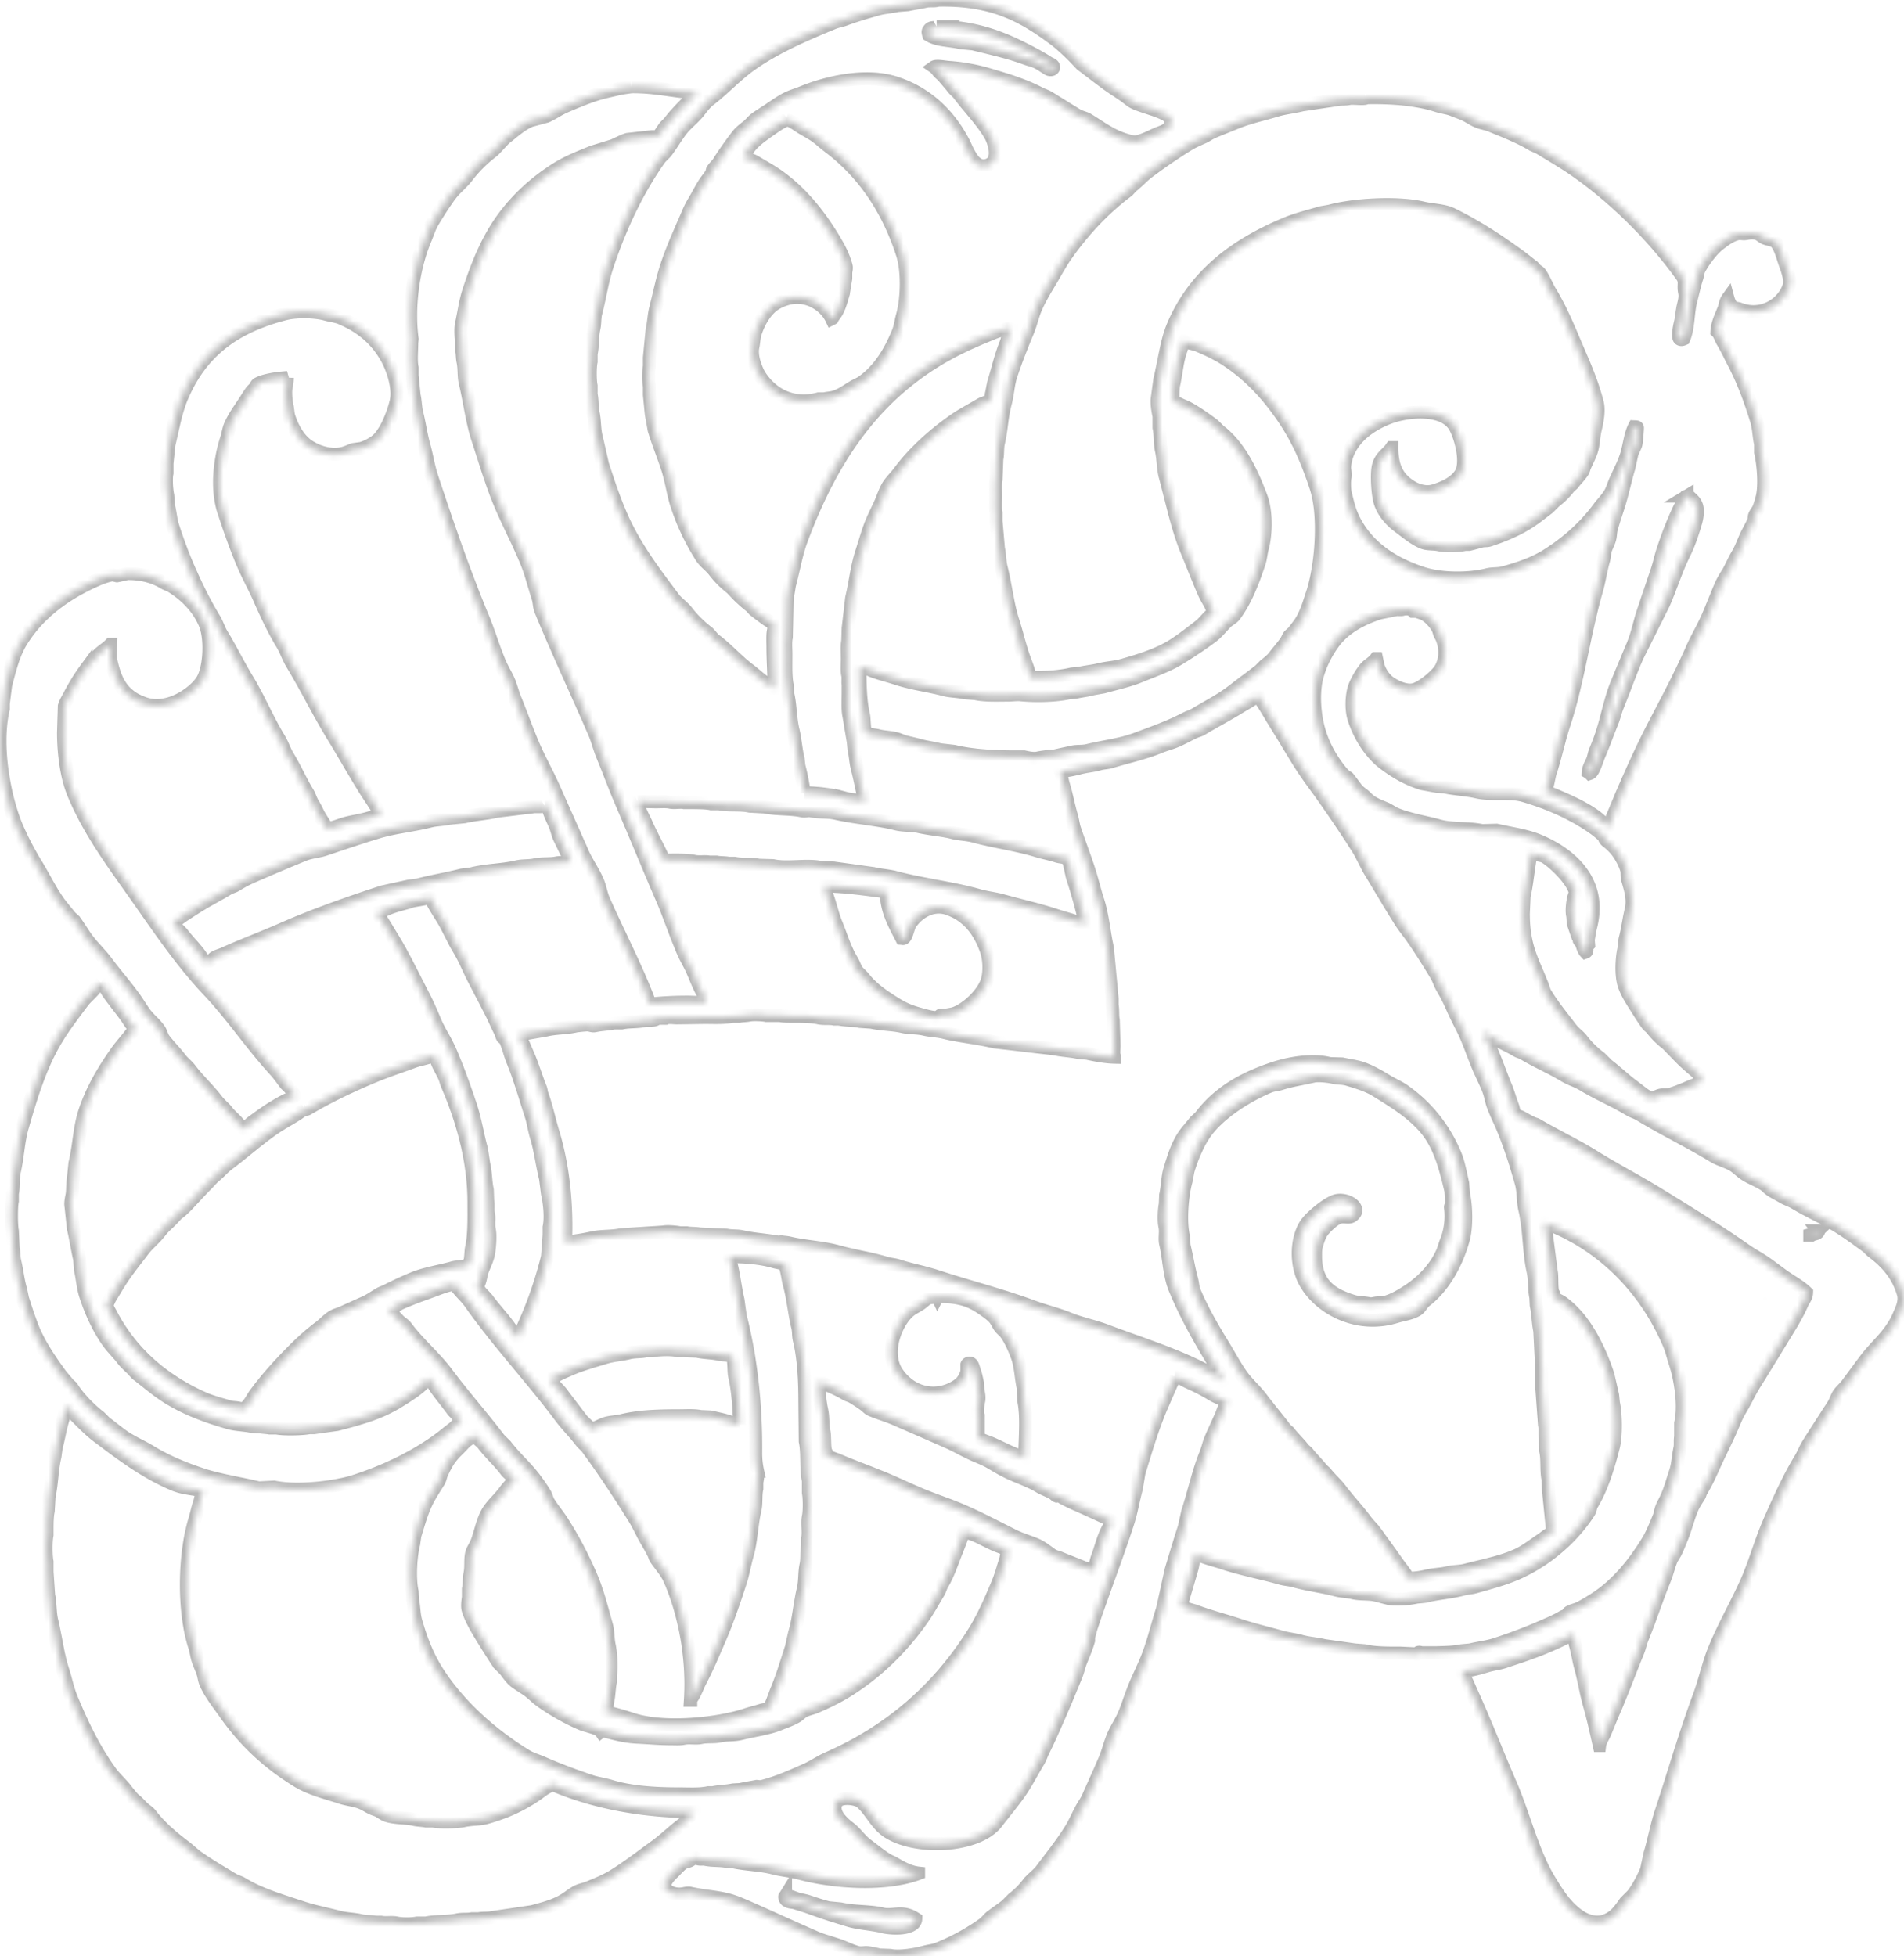 <svg xmlns="http://www.w3.org/2000/svg" width="294" height="302" fill="none"><mask id="a" fill="#fff"><path fill-rule="evenodd" d="M181.447 212.509c.824.168 1.501.667 2.189.971a31.305 31.305 0 0 1 3.706 1.946c.493.301 1.898.756 2.127 1.214-.461.524-.677 1.399-.971 2.066-.502 1.132-1.094 2.353-1.58 3.526-.307.738-.42 1.436-.728 2.189-1.152 2.8-1.823 6.001-2.794 8.994l-.547 2.431c-.694 2.124-1.34 4.313-2.004 6.501-.444 2.025-.892 4.053-1.337 6.077-.844 2.603-1.456 5.352-2.489 7.839-.574 1.381-1.262 2.773-1.823 4.131-.636 1.546-1.053 3.023-1.702 4.497-.431.975-1.095 1.966-1.519 2.917-.567 1.286-.848 2.592-1.398 3.888-.824 1.943-1.707 3.851-2.551 5.773-.188.424-.493.893-.729 1.276-.755 1.241-1.244 2.554-2.003 3.768-1.378 2.193-2.968 4.173-4.497 6.197-.585.776-1.484 1.358-2.065 2.127a12.339 12.339 0 0 1-2.308 2.309l-1.095 1.094c-.745.564-1.487 1.077-2.246 1.642-.435.321-.77.834-1.214 1.156a33.248 33.248 0 0 1-6.986 3.826c-.722.291-1.395.329-2.189.547-1.132.312-3.792.804-5.225.486l-1.641-.061c-.537-.124-1.566-.356-2.065-.366-.366-.004-.872.109-1.276 0-.961-.26-1.86-.708-2.735-1.033-1.303-.482-2.531-.742-3.765-1.276-3.389-1.467-6.743-3.026-10.084-4.497-.988-.434-2.021-.903-3.037-1.214-1.973-.605-4.274-.68-6.319-1.156-.277-.061-.728.021-.91.062-.926.208-1.846-.007-2.369-.366-.236-.161-.558-.342-.609-.67-.14-.91 1.023-1.936 1.457-2.37.434-.435.909-.999 1.457-1.338.273-.171.601-.157.909-.304.25-.12.585-.417.852-.486.259-.065.348.141.485.182.287.092.807.01 1.033.061 1.19.267 2.352.103 3.525.366h.729c2.103.476 4.233.452 6.257.971 1.371.353 2.828.472 4.254.852 5.201 1.388 13.199 1.908 18.226 0v-.062c-1.347-.143-2.667-.861-3.645-1.456-.407-.25-.814-.356-1.214-.609-1.101-.688-2.124-1.536-3.16-2.309-.957-.714-1.686-1.839-2.612-2.551-.783-.598-1.761-1.443-2.127-2.431-.127-.339-.216-1.033 0-1.337.393-1.228 3.156-.883 3.888-.243 1.556 1.364 2.325 3.44 4.192 4.616 4.425 2.791 13.852 2.34 16.769-1.518 1.135-1.505 2.373-2.941 3.464-4.497 1.077-1.535 1.935-3.249 2.917-4.86.335-.55.499-1.114.79-1.703.964-1.935 1.829-3.946 2.735-6.015.777-1.779 1.553-3.7 2.308-5.53.329-.797.455-1.56.79-2.37.397-.968.869-2.076 1.156-3.098v-.486c.151-.602.287-1.163.486-1.761 1.768-5.304 3.768-10.41 5.529-15.8.571-1.741.858-3.563 1.337-5.345.144-.831.284-1.662.424-2.49 1.07-3.502 2.117-7.075 3.526-10.331.478-1.105.964-2.216 1.456-3.341.178-.4.479-.756.609-1.214l-.014-.004Zm-60.148 80.148c-.093.15-.178.154-.12.304.062.274.171.462.424.547.325.216.804.171 1.214.305.786.256 1.604.482 2.431.79 1.84.68 3.813 1.296 5.772 1.884 1.659.499 3.536.561 5.225.971 1.59.39 5.123.465 5.164-1.214-.469-.297-.848-.513-1.519-.667-1.145-.263-2.51.199-3.583-.061-1.984-.476-4.432-.312-6.501-.79-.629-.062-1.255-.123-1.884-.182-1.067-.266-2.151-.636-3.159-.971-.592-.195-1.108-.229-1.703-.424-.626-.212-.995-.444-1.761-.485v-.007ZM10.238 217.126c.492.318.861.923 1.275 1.337 1.06 1.06 2.335 2.384 3.526 3.28 3.634 2.739 7.365 5.595 11.848 7.472 1.33.558 2.975.657 4.497.971v.062c-.339.397-.366 1.094-.547 1.641-.298.903-.49 1.857-.79 2.856-1.635 5.417-1.751 14.062 0 19.445.25.766.297 1.443.547 2.189.205.616.523 1.282.728 1.884.188.551.205 1.06.424 1.58.698 1.638 2.1 3.386 3.098 4.802 3.02 4.288 6.634 7.619 11.178 10.389 1.905 1.163 4.333 1.748 6.624 2.493 1.097.356 2.199.417 3.221.852.54.229 1.111.619 1.641.851.373.165.698.223 1.033.424.356.216.79.534 1.214.667 1.34.421 2.821.284 4.254.609.537.12 1.272.12 1.822.243h1.033c.995.215 3.816.15 4.74-.062 1.224-.28 2.393-.164 3.525-.485 2.797-.794 4.893-1.734 7.047-3.099.654-.414 1.218-.851 1.823-1.275.373-.26.882-.435 1.156-.79 6.032 2.626 13.534 4.23 22.175 4.254v.062c-.803.523-1.371 1.429-2.127 2.004-1.374 1.039-2.616 2.277-4.011 3.283-2.178 1.569-4.24 3.197-6.562 4.616-1.145.702-2.51 1.242-3.768 1.762-.568.232-1.087.297-1.641.547-.612.277-1.457.964-2.066 1.337-1.457.893-3.122 1.327-4.982 1.823-2.065.304-4.13.608-6.196.909-.69.154-1.436.045-2.065.182h-1.033c-.698.15-1.505.017-2.247.181-1.528.335-3.3.14-4.859.486h-1.398c-.79.167-2.312.171-3.098 0-.814-.182-1.714.034-2.432-.124h-.851c-.701-.157-1.487-.061-2.247-.242-1.087-.26-2.287-.26-3.402-.548-1.905-.492-3.895-.875-5.649-1.456-3.32-1.098-6.555-2.035-9.294-3.708-.469-.283-.988-.383-1.457-.666-1.83-1.112-3.68-2.189-5.406-3.403-.698-.489-1.33-1.136-2.004-1.642-1.908-1.429-3.85-3.084-5.286-4.982-.233-.308-.602-.554-.91-.79-.51-.383-.872-.941-1.398-1.338-.404-.307-1.136-1.21-1.457-1.641-.729-.968-1.713-1.802-2.431-2.794-2.476-3.437-4.343-7.264-6.077-11.484-.557-1.361-.8-2.743-1.275-4.193-.777-2.366-1.074-5.051-1.703-7.657-.308-1.286-.202-2.677-.486-3.95-.082-1.193-.16-2.39-.243-3.584v-1.58c-.191-.906-.198-3.228 0-4.131v-1.214c0-.786.028-1.782.182-2.489.04-.729.082-1.457.12-2.189.458-2.038.434-4.272.912-6.197.062-.444.12-.892.182-1.337.4-1.491.64-3.143 1.094-4.555.208-.657.246-1.296.485-1.885l-.006-.003Zm218.843-57.724c.68.298 1.33.719 1.945 1.095 1.029.629 2.151 1.087 3.16 1.703.352.215.742.273 1.094.485 1.98 1.204 4.213 2.131 6.196 3.342.961.584 2.018.875 2.978 1.457 2.278 1.385 4.839 2.441 7.11 3.826.533.325 1.104.462 1.641.79 3.731 2.264 7.724 4.186 11.421 6.44.951.578 2.089.807 3.036 1.399.633.396 1.19.995 1.823 1.398.92.585 1.915.931 2.855 1.519.359.225.684.605 1.033.851.581.411 1.282.725 1.884 1.095.612.372 1.272.54 1.884.913 2.117 1.286 4.446 2.284 6.562 3.584 1.594.978 3.071 2.069 4.558 3.16.298.218.554.571.852.79 2.157 1.614 3.987 3.621 4.801 6.562.321 1.166-.335 2.442-.667 3.222-1.303 3.064-3.413 4.511-5.225 6.928-.94 1.252-1.857 2.497-2.794 3.769-.376.506-.909.937-1.275 1.457-.366.516-.51 1.149-.852 1.703-.287.462-.605.913-.913 1.399-1.008 1.6-2.103 3.235-3.098 4.859-.403.66-.629 1.344-1.032 2.004-1.867 3.071-3.437 6.556-4.921 9.966-1.255 2.879-2.082 6.005-3.341 8.871-1.566 3.563-3.522 6.894-5.044 10.571-.971 2.352-1.467 4.863-2.369 7.291-2.168 5.837-3.902 11.901-5.892 17.927-.691 2.089-1.067 4.274-1.703 6.381-.181.851-.366 1.703-.547 2.551-.574 1.378-1.289 2.702-2.127 3.827-.386.383-.769.769-1.156 1.156-.861 1.241-1.682 2.428-3.279 2.917-1.402.431-2.824-.133-3.645-.667-2.137-1.399-3.396-3.389-4.74-5.591-2.67-4.381-3.942-10.024-6.076-14.948-1.696-3.913-3.269-7.921-4.982-11.85-.534-1.221-1.088-2.445-1.641-3.707-.257-.585-.667-1.177-.852-1.823 1.378-.055 2.814-.506 4.011-.852.903-.26 1.679-.318 2.551-.608 2.189-.725 4.374-1.433 6.439-2.309 1.002-.424 2.062-.892 3.036-1.398.274-.141.825-.582 1.095-.486.26.393.212 1.022.366 1.518.355 1.17.499 2.415.851 3.646.503 1.771.756 3.632 1.275 5.468.595 2.093 1.102 4.347 1.58 6.501h.062c.075-.619.502-1.245.728-1.761.475-1.087.882-2.182 1.337-3.221 1.368-3.123 2.52-6.303 3.827-9.48.307-.746.42-1.44.728-2.189 1.204-2.927 2.199-6.067 3.402-8.994.438-1.064.64-2.107 1.095-3.16l.547-.913c.366-.705.67-1.522.971-2.247.66-1.594 1.012-3.228 1.703-4.801.26-.599.697-1.214 1.032-1.762.144-.236.161-.492.305-.728.663-1.091 1.299-2.394 1.822-3.584.879-1.994 1.884-3.902 2.736-5.834.482-1.098.903-2.21 1.518-3.222.773-1.275 1.388-2.667 2.189-3.95a1186.56 1186.56 0 0 0 5.224-8.508c.77-1.262 1.502-2.524 2.127-3.95.233-.534.64-.889.667-1.642-.988-.971-2.243-1.617-3.402-2.431-.975-.684-1.946-1.443-2.917-2.127-.968-.684-2.004-1.201-2.978-1.885-4.374-3.064-9.011-5.923-13.61-8.751-3.265-2.008-6.681-3.769-9.903-5.773-2.875-1.792-5.973-3.242-8.931-4.983-.182-.061-.366-.119-.547-.181-.602-.277-1.235-.667-1.823-.971-.28-.147-.766-.209-.91-.486-.222-.307-.218-.766-.365-1.156-.373-.991-.671-2.072-1.095-3.098-.796-1.925-1.477-3.912-2.308-5.834-.335-.773-.95-1.604-1.094-2.49l-.003.01Zm-155.963 62.16h.181c.206.577.927.937 1.276 1.398 1.105 1.457 2.48 2.661 3.584 4.131.38.507 1.107.886 1.337 1.519-.64.434-1.235 1.204-1.7 1.823-.745.988-1.76 1.839-2.431 2.917-.834 1.34-1.122 3.105-1.703 4.678-.202.551-.657 1.2-.79 1.642-.308 1.012-.072 2.195-.304 3.279-.15.705-.082 1.652-.243 2.37v1.337c-.082.387-.198 1.348-.062 1.823.383 1.354 1.313 2.941 2.004 4.07A144.94 144.94 0 0 0 77 256.861l1.033 1.033c.434.581.94 1.334 1.518 1.761.67.503 1.389.896 2.066 1.399.619.455 1.193 1.067 1.822 1.518a33.931 33.931 0 0 0 6.32 3.584c.714.308 2.67.671 3.036 1.214.273-.208 1.098.038 1.641.182 1.204.321 2.6.608 4.011.666 1.631.069 3.327.243 5.164.243.629 0 1.415.055 1.942-.061.896-.192 1.87.051 2.674-.12.992-.215 2.018-.044 2.917-.243 1.125-.246 2.14-.096 3.221-.366 2.062-.513 4.226-.759 6.076-1.518.855-.349 1.84-.677 2.613-1.156.386-.239.732-.663 1.156-.852.639-.283 1.248-.393 1.884-.666 1.665-.722 3.365-1.546 4.859-2.49 4.575-2.883 8.408-6.676 11.482-11.06.907-1.293 1.669-2.715 2.49-4.069.26-.428.345-.907.609-1.338.96-1.59 1.497-3.392 2.246-5.225.373-.91.787-1.963 1.033-2.979h.061c.428.376 1.149.486 1.703.729 1.04.454 2.12 1.063 3.16 1.518.424.188 1.775.575 1.884.971-.239.366-.215.889-.366 1.337-.362 1.091-.65 2.268-1.094 3.342-1.115 2.694-2.288 5.403-3.768 7.776-5.383 8.646-12.844 15.236-22.603 19.504-1.118.489-2.213 1.262-3.341 1.761-2.195.971-4.503 2.018-6.986 2.613l-.609-.062c-.772.151-1.737.298-2.551.486l-1.094.061c-.988.223-2.11.202-3.098.424h-.728c-1.344.298-3.05.182-4.616.182-3.659.006-7.458-.257-10.389-1.156-1.087-.332-2.1-.435-3.16-.79-2.578-.862-5.112-1.816-7.471-2.856-.814-.359-1.682-.578-2.431-1.033-5.335-3.245-10.536-7.862-13.852-13.125-1.444-2.291-2.442-4.808-3.28-7.777-.29-1.026-.24-2.154-.485-3.221l-.062-1.276c-.455-2.062-.229-5.533.243-7.353.061-.424.123-.851.181-1.275.492-1.621.934-3.205 1.58-4.678.574-1.314 1.409-2.541 2.127-3.708.215-.352.256-.766.424-1.155.328-.756.749-1.584 1.214-2.247.516-.739 1.193-1.375 1.822-2.004.202-.223.407-.445.609-.671.414-.314.988-.667 1.275-1.094l.007.021Zm39.673-27.527c2.4-.02 4.907.219 6.805.79.342.103 1.573.281 1.699.486l.062.547c.239.8.304 1.676.547 2.551.571 2.052.752 4.374 1.275 6.501.165.667.079 1.259.243 1.943.67 2.804.852 6.145.852 9.541l.061 6.139c.407 1.877.069 4.148.486 6.077v1.884c.171.814.178 2.835 0 3.646-.226 1.029.095 2.407-.123 3.402v1.156c-.202.91-.028 1.963-.243 2.917-.267 1.191-.134 2.483-.424 3.708-.54 2.267-.698 4.698-1.337 6.805-.161.729-.325 1.457-.486 2.189-.742 2.277-1.419 4.596-2.308 6.682-.263.619-.797 2.404-1.214 2.736-.287.209-.718.181-1.094.304-.793.26-1.645.452-2.489.729-4.271 1.405-12.601 2.281-17.498.667a55.057 55.057 0 0 0-2.855-.852c-.38-.102-1.03-.01-1.214-.304.27-.404.17-1.043.304-1.58.223-.903.212-2.056.424-3.037v-1.094c.223-1.098.041-3.513-.18-4.497-.247-1.098-.141-2.076-.425-3.099-.752-2.684-1.371-5.191-2.37-7.534a58.442 58.442 0 0 0-4.435-8.447c-.65-1.029-1.487-2.011-2.127-3.037-.273-.441-.342-.961-.608-1.398a30.704 30.704 0 0 0-1.46-2.127c-1.368-1.864-3.163-3.386-4.555-5.226l-1.033-1.033c-2.602-3.447-5.492-6.675-8.08-10.146-1.894-2.535-4.363-4.569-6.258-7.11-.26-.349-.684-.65-1.032-.913l-1.033-1.095c-.212-.212-.492-.355-.609-.667.667-.297 1.269-.793 1.946-1.094 1.717-.763 3.395-1.327 5.225-2.004.879-.325 1.922-.766 2.978-.852.677 1.057 1.71 1.895 2.431 2.918 4.367 6.183 9.48 11.596 13.973 17.622.957 1.283 2.13 2.418 3.098 3.707.277.366.697.664.97 1.033 2.569 3.488 4.976 7.158 7.291 10.875.728 1.17 1.22 2.394 1.946 3.584a33.15 33.15 0 0 1 1.032 1.884c.127.243.151.503.305.729.677 1.019 1.603 1.983 2.127 3.16 2.113 4.747 3.679 11.692 3.221 18.713h.061v-.123c.578-.609.989-1.884 1.399-2.674 1.111-2.134 2.038-4.333 3.036-6.625 1.184-2.711 2.189-5.67 3.16-8.628.482-1.47.739-3.023 1.156-4.497.612-2.178.629-4.528 1.156-6.805.256-1.102.065-2.278.304-3.342v-.971c.082-.393.215-1.275.12-1.703a12.988 12.988 0 0 1-.305-2.917c.058-7.66-.783-14.781-2.369-20.964-.124-.872-.243-1.74-.366-2.612-.534-2.193-.66-4.528-1.399-6.563.144-.014.171-.014.243-.062l-.007.007Zm125.765-5.225c8.836 3.293 15.405 10.03 19.077 18.47.475 1.095.708 2.141 1.094 3.341.718 2.234 1.437 6.207.79 9.114v2.127c-.119.524.01 1.194-.119 1.762-.277 1.2-.298 2.465-.671 3.584-.427 1.299-.8 2.653-1.337 3.888-.229.53-.567 1.105-.79 1.642-.201.492-.222.964-.424 1.46-.54 1.31-1.094 2.712-1.822 3.888-2.076 3.359-4.579 6.457-7.838 8.628a28.984 28.984 0 0 1-2.674 1.58c-.444.23-1.285.373-1.641.667-.082.072.01.219-.062.305-.164.191-.629.229-.851.366-.981.598-2.052 1.032-3.16 1.518a77.466 77.466 0 0 1-7.228 2.736c-1.259.407-2.579.53-3.888.851l-1.337.124c-1.118.249-2.678.263-3.888.304h-2.308c-.059-.014-.274-.113-.424-.062l-.243.243-2.613-.123c-1.959 0-3.871.014-5.529-.366l-1.518-.123-4.678-.667c-1.142-.287-2.397-.335-3.584-.67-.984-.277-2.051-.373-3.098-.667-2.082-.592-4.312-1.115-6.257-1.761-2.332-.777-4.654-1.361-6.867-2.189-.513-.191-2.181-.52-2.246-1.033l1.641-5.591c.175-.578.222-1.659.547-2.066.065-.044.058-.034.181-.061.298.215.719.225 1.095.366.988.369 2.024.612 3.098.971 2.752.92 5.874 1.491 8.75 2.308.739.212 1.385.216 2.127.424 2.042.578 4.322.848 6.439 1.399.869.226 1.792.222 2.612.424 1.146.281 2.343.096 3.526.366.615.14 1.231.332 1.884.486 1.193.283 3.42.058 4.435-.182l1.276-.123c1.873-.472 3.99-.591 5.833-1.094.688-.188 1.269-.171 1.946-.366 2.216-.633 4.394-1.197 6.381-2.066 4.548-1.987 8.624-5.495 11.178-9.479.222-.346.222-.814.424-1.156 1.559-2.572 2.493-5.65 3.341-8.933.41-1.587.376-5.167 0-6.744l-.123-1.214-.729-3.16c-.988-2.992-2.226-5.649-3.888-7.961-.837-1.166-1.993-2.384-3.159-3.222-.554-.4-1.399-.513-1.399-1.457-.314-.523-.133-2.51-.304-3.283-.325-2.51-.65-5.023-.971-7.534l-.007.011Zm-151.223 2.917c.253-6.211-.468-12.007-1.942-16.891-.616-2.035-1.009-4.022-1.703-5.896-.123-.331-.106-.636-.243-.971-.667-1.652-1.173-3.399-1.884-5.044-.298-.688-.592-1.399-.91-2.127-.15-.342-.41-.602-.485-1.033l4.192-.729c1.491-.355 3.043-.283 4.497-.608.335-.072 1.771-.209 2.004-.181.218.023.646.208 1.032.123.971-.212 2.028-.226 2.917-.424h1.214c1.101-.243 2.428-.13 3.464-.366.591-.134 1.467.075 1.884-.243-.048-.062-.024-.017-.062-.12h1.457c.335-.205 1.293-.061 1.761-.061l4.254-.062c1.395 0 3.043.092 4.312-.181h1.094c.441-.093 1.091-.089 1.518-.181.602-.13 2.1-.052 2.613.061h2.065c.592.13 1.491.12 2.127.12 1.214 0 2.787 0 3.888.243.824.181 1.682.017 2.431.181h.729c1.002.222 2.239.147 3.221.366l1.761.123c1.525.345 3.296.321 4.801.667 1.166.266 2.25.147 3.402.424.961.232 2.021.232 3.037.485 2.523.63 5.238.831 7.717 1.457 3.14.366 6.279.729 9.418 1.095 1.132.26 2.455.287 3.583.547l1.399.123c1.227.287 2.845.578 4.192.609v-.123c-.198-.329-.058-1.242-.061-1.7-.041-1.296-.082-2.592-.12-3.889-.151-.69-.034-1.627-.181-2.308v-1.033l-.729-7.838c-.55-2.404-.721-4.966-1.46-7.23-.55-1.696-.95-3.457-1.518-5.163-.694-2.08-1.511-4.19-2.189-6.259-.102-.485-.201-.971-.304-1.457-.503-1.655-.834-3.498-1.337-5.164-.205-.677-.249-1.327-.485-1.942.978-.086 2.079-.315 2.978-.547 1.046-.274 2.079-.339 3.036-.609.657-.188 1.235-.168 1.885-.366 2.489-.759 5.077-1.313 7.351-2.247.985-.403 1.898-.615 2.856-1.033.906-.396 1.846-.947 2.732-1.337.373-.164.697-.222 1.033-.424 1.908-1.159 3.877-2.165 5.772-3.341.588-.366 1.214-.708 1.822-1.094.376-.236.67-.595 1.156-.729.13.51.537.934.79 1.337.646 1.04 1.251 2.087 1.884 3.099 1.31 2.1 2.513 4.175 3.826 6.258 1.067 1.686 2.326 3.3 3.464 4.921 1.837 2.61 3.632 5.243 5.348 7.962.756 1.197 1.262 2.489 2.004 3.707 1.505 2.465 2.948 4.948 4.497 7.414.608.968 1.357 1.871 2.004 2.794 1.268 1.802 2.431 3.7 3.583 5.591.421.688.612 1.437 1.033 2.128.646 1.063 1.173 2.209 1.703 3.402.561 1.273 1.316 2.599 1.884 3.889.752 1.716 1.31 3.42 2.065 5.164.462 1.06 1.053 2.188 1.457 3.279.301.807.38 1.488.667 2.309.41 1.166 1.046 2.38 1.518 3.526 1.122 2.712 2.038 5.574 2.855 8.505.37 1.323.223 2.705.547 4.069.715 3.013.592 6.46 1.276 9.542.297 1.344.14 2.729.424 4.011l.061 1.214c.288 1.29.277 2.712.548 3.95.102 2.066.201 4.131.304 6.197v2.613c.14 1.905.284 3.806.424 5.711.147.677-.01 1.402.12 2.004l.061 2.004c.308 1.399.065 3.05.366 4.435l.062 1.642.666 6.563c-.639.154-1.203.697-1.699 1.032-1.282.855-2.493 1.851-3.95 2.493-2.356 1.037-5.036 1.539-7.775 2.247-.992.257-1.902.182-2.917.424-.978.24-2.052.233-3.098.486-.865.209-1.789.356-2.856.366-.502-.882-1.186-1.676-1.761-2.49a328.4 328.4 0 0 0-3.402-4.74c-.417-.564-.981-1.077-1.399-1.641-1.251-1.7-2.687-3.191-3.949-4.86-.694-.92-1.604-1.682-2.308-2.613l-.547-.485c-.701-.927-1.549-1.686-2.247-2.613l-.547-.486c-.718-.947-1.594-1.727-2.308-2.674l-.486-.424c-1.217-1.611-2.54-3.177-3.768-4.801-.92-1.221-2.144-2.261-3.037-3.526-1.029-1.457-1.846-3.013-2.793-4.559-1.611-2.626-3.252-5.424-4.497-8.385-.253-.606-.239-1.214-.424-1.885-.461-1.655-.725-3.399-1.156-5.164l-.123-1.518c-.516-2.367-.178-6.245.366-8.262.219-.807.236-1.481.486-2.247.602-1.84 1.378-3.67 2.369-5.164 2.038-3.068 6.453-5.917 10.084-7.414.565-.233 1.153-.23 1.761-.424 1.57-.503 3.331-.767 5.044-1.156.763-.175 2.414.037 3.037.181.8.181 1.446.079 2.188.304 1.566.472 3.126.937 4.374 1.703 3.142 1.926 6.681 4.09 8.627 7.172 1.505 2.383 2.23 5.143 2.978 8.324.041.687.082 1.378.12 2.065-.041.137-.212.315-.181.547.243 1.912-.082 3.803-.667 5.226-.25.609-.352 1.128-.609 1.7-1.111 2.499-3.183 4.603-5.406 6.015-1.056.67-1.915 1.204-3.279 1.642-.571.181-1.098.041-1.761.181-.154.034-.54.116-.79.061-.834-.188-1.71-.123-2.489-.366-3.287-1.008-5.834-2.575-5.834-6.928 0-.578-.01-1.088.123-1.58.219-.821.479-1.631.91-2.247.441-.626 1.829-1.966 2.612-2.189.94-.263 1.553.25 2.189-.366.143-.14.318-.318.365-.547.23-1.176-1.843-2.069-3.159-1.641-1.361.444-3.912 2.568-4.616 3.707-1.471 2.377-1.42 6.245-.124 8.69 2.162 4.069 7.954 7.359 14.157 5.468 1.146-.349 2.308-.462 3.221-1.033.547-.342.78-1.022 1.276-1.398 2.756-2.09 4.859-5.756 5.891-9.6.496-1.84.428-5.092 0-6.929l-.123-1.641c-.366-1.539-.598-3.034-1.152-4.374-1.713-4.142-4.459-7.486-7.899-9.904-.848-.595-1.761-.964-2.674-1.518-1.125-.684-2.325-1.392-3.645-1.885-1.009-.376-2.103-.472-3.221-.728l-1.946-.062c-2.801-.732-6.435.007-8.627.729-4.863 1.604-8.597 3.809-11.363 7.472l-.79.729c-.547.721-1.183 1.385-1.7 2.127-1.029 1.474-1.603 3.3-2.188 5.225-.383 1.266-.363 2.674-.667 4.012l-.061 1.456c-.171.794-.247 2.518-.062 3.342.209.94-.082 1.843.123 2.732.53 2.298.571 4.853 1.399 6.867 2.164 5.277 4.965 9.682 7.717 14.34h-.123c-.393-.459-1.108-.65-1.641-.972-1.354-.827-2.783-1.511-4.315-2.188-3.888-1.71-8.098-3.065-12.211-4.617-1.936-.729-3.922-1.098-5.834-1.884-1.744-.715-3.631-1.143-5.468-1.823-4.777-1.779-9.885-3.058-14.823-4.679-1.966-.646-4.021-1.012-5.953-1.641-.664-.216-1.276-.222-1.946-.424-2.342-.715-4.945-1.088-7.352-1.761-2.435-.681-5.044-.746-7.533-1.338-.434-.102-.903-.119-1.276-.181l-.424.062c-1.754-.339-3.792-.445-5.59-.852-.804-.181-1.673-.075-2.432-.243-1.398-.061-2.793-.119-4.192-.181-.571-.123-1.371-.055-1.946-.181h-1.032c-.554-.12-1.963-.263-2.613-.12-2.188.144-4.373.284-6.562.424-1.43.315-2.968.151-4.435.486-1.145.26-2.859.564-4.072.609l.003-.007Zm39.126 21.63c1.429.53 2.899 1.132 4.13 1.885.353.215.746.266 1.095.485.578.356 1.2.753 1.761 1.156.331.24.636.619 1.032.79 1.245.541 2.473.862 3.707 1.399 2.739 1.19 5.464 2.377 8.203 3.584 1.313.581 2.647 1.368 3.95 1.946.957.424 1.863.745 2.732 1.275.978.595 2.103 1.235 3.16 1.703 1.405.619 2.968 1.163 4.253 1.946.667.404 1.491.667 2.189 1.095.14.082.328.311.485.366l.366-.062c.182.045.441.28.609.366.657.342 1.364.691 2.004.971 1.853.814 3.638 1.642 5.468 2.49-.168.721-.636 1.405-.913 2.065-.496 1.194-.828 2.507-1.276 3.708-.178.478-.417 1.884-.851 2.004-.376-.281-.876-.353-1.337-.548-1.115-.472-2.353-.926-3.464-1.398-.438-.185-.903-.236-1.276-.486-.776-.52-1.508-1.173-2.431-1.58-1.176-.516-2.383-.827-3.525-1.399-2.565-1.279-5.164-2.657-7.838-3.826-2.062-.903-4.127-1.553-6.258-2.432-1.655-.684-3.347-1.477-4.982-2.189-2.544-1.101-5.184-2.028-7.717-3.098-.541-.229-1.078-.41-1.58-.609-.202-.061-.407-.119-.609-.181v-.609c-.287-.475-.147-2.387-.304-3.098-.24-1.077-.11-2.261-.366-3.403-.291-1.303-.407-2.849-.424-4.312l.007-.004Zm-110.877-61.67c.5.397.783 1.112 1.156 1.642.862 1.231 1.857 2.431 2.732 3.645.42.585.858 1.426 1.457 1.823-.192.383-.55.592-.79.913-.684.906-1.477 1.751-2.127 2.675-1.935 2.739-3.768 5.759-4.92 9.237-.818 2.469-.88 5.334-1.519 7.961-.082.81-.16 1.621-.243 2.431-.177.818-.047 1.758-.242 2.675-.086.39-.226 1.121-.123 1.58.123 1.135.242 2.267.365 3.402.377 1.577.613 3.253.972 4.74.04.548.082 1.095.123 1.642.31 1.32.38 2.705.79 3.95.885 2.695 1.99 5.068 3.463 7.171.654.93 1.515 1.724 2.189 2.613.455.602.981 1.067 1.518 1.58l.729.79c1.545 1.17 3.005 2.469 4.677 3.526 2.815 1.778 6.008 2.999 9.599 4.011 1.108.315 2.311.288 3.464.547l1.337.062c.413.092 1.036.089 1.456.181h1.095c1.05.226 4.065.161 5.043-.061h.729c1.176-.161 2.349-.325 3.525-.486 3.769-.978 6.651-1.782 9.54-3.584 1.464-.913 3.58-2.189 4.497-3.584l.062.062c.513.352.851 1.073 1.214 1.58.793 1.108 1.675 2.168 2.489 3.279.328.452 1.214 1.139 1.337 1.703-.445.284-.745.783-1.156 1.095-.896.677-1.757 1.422-2.674 2.065-3.652 2.569-7.899 4.617-12.577 6.135-2.875.934-8.808 1.673-12.453.91l-2.37.123c-2.968-.718-6.1-1.162-8.809-2.065-2.934-.978-5.484-2.052-7.899-3.526-1.408-.859-2.875-1.447-4.192-2.37-.95-.667-1.86-1.423-2.794-2.127l-.851-.852c-1.44-1.087-3.378-3.047-4.312-4.617l-.547-.485c-.424-.561-.934-1.077-1.337-1.642-1.197-1.662-2.363-3.351-3.34-5.225-.996-1.909-1.663-4.104-2.37-6.259-.103-.485-.202-.971-.305-1.456-.407-1.334-.56-2.924-.91-4.374-.16-.667-.102-1.389-.242-2.004l-.123-2.675c-.182-.851-.192-3.772 0-4.617v-1.155c.246-1.088.044-2.285.304-3.403.53-2.295.595-4.631 1.214-6.806 1.43-5.006 2.903-9.736 5.348-13.734 1.21-1.98 2.588-3.775 3.95-5.591.588-.783 1.408-1.399 2.003-2.189l.852-.851-.004-.011Zm129.167 48.49c3.735-.034 5.376.725 7.472 2.247.482.352 1.046.742 1.399 1.214.3.404.489.862.789 1.276.25.345.664.619.913.971.729 1.036 1.293 2.305 1.761 3.584.537 1.47.548 3.139.91 4.801l.062 1.885c.584 2.708.177 6.06.181 8.994h-.123c-.452-.387-1.194-.537-1.761-.79-1.067-.472-2.209-1.05-3.28-1.518-.386-.171-1.867-.633-2.003-.914v-3.279c-.281-.469-.024-1.997.061-2.37.123-.53-.034-1.245-.123-1.642l-.061-1.094c-.151-.65-.277-1.327-.486-1.884-.12-.325-.236-1.019-.547-1.156-.226-.13-.534-.017-.609.181v1.033c-.202.851-.667 1.624-1.275 2.065-2.199 1.601-5.106 1.762-7.414.243-1.043-.684-2.144-1.857-2.612-3.098-1.2-3.184.762-7.288 2.551-8.628.502-.38 1.029-.609 1.58-.972.406-.266.793-.728 1.275-.913.403-.15.988-.027 1.337-.243l.003.007Zm-30.559 19.808c-.554-.072-1.091-.325-1.58-.486-.968-.314-1.915-.506-2.917-.728l-1.518-.062c-.995-.212-2.213-.119-3.341-.119-3.119 0-6.172.092-8.75.728-.94.233-1.8.195-2.675.486-.683.229-1.35.656-2.065.851-.485-.465-.971-.93-1.457-1.398-1.07-1.42-2.157-2.815-3.22-4.255-.404-.54-1.499-1.453-1.642-2.127.373-.085.622-.328.91-.486.707-.386 1.528-.725 2.246-1.032 1.672-.715 3.484-1.211 5.287-1.762 1.203-.365 2.486-.427 3.706-.728.862-.212 1.772-.113 2.613-.304h.909c.862-.188 2.883-.264 3.769-.062.451.103 1.08-.024 1.456.062l1.7.061c1.115.257 2.4.229 3.464.486.619.154 1.497.024 1.942.366.407.646.229 2.168.424 3.037.482 2.11.704 5.047.728 7.472h.011Zm-47.268-57.057c.376.209.49.865.667 1.276.294.667.739 1.392 1.033 2.065.188.428.239.787.424 1.215 2.113 4.88 4.127 11.237 4.13 18.108 0 2.287.076 5.099-.365 7.048-.161.721-.055 2.161-.486 2.551-.598.428-1.638.322-2.431.547-2.032.578-4.217.872-6.077 1.642a49.977 49.977 0 0 0-4.072 1.884c-.404.212-.824.308-1.214.547-.684.414-1.453.951-2.189 1.276-1.207.533-2.37 1.07-3.525 1.58-.503.222-.988.325-1.457.609-.735.437-1.333 1.135-2.004 1.641-1.398 1.047-2.725 2.237-3.95 3.464-2.123 2.124-4.222 4.429-6.014 6.867-.451.613-1.217 2.309-2.127 2.309-.5-.294-1.306-.188-1.884-.366-1.286-.393-2.578-.698-3.768-1.214-5.078-2.209-9.342-5.475-12.396-9.723a27.158 27.158 0 0 1-2.127-3.464c-.222-.427-.554-.879-.608-1.457.263-.27.341-.639.547-.971.502-.821.991-1.662 1.518-2.49 1.06-1.672 2.346-3.225 3.525-4.801.766-1.023 1.847-1.847 2.613-2.856.537-.708 1.204-1.262 1.822-1.884l.79-.852a12.531 12.531 0 0 0 1.519-1.337c1.063-1.115 2.072-2.254 3.16-3.341.324-.345.649-.687.97-1.033.828-.626 1.488-1.45 2.308-2.065 2.326-1.738 4.477-3.67 6.867-5.349 1.176-.824 2.41-1.481 3.645-2.247.403-.253.848-.639 1.275-.851a.536.536 0 0 0 .486-.062c3.184-1.884 6.699-3.567 10.269-5.044 2.051-.848 4.165-1.536 6.257-2.309.708-.263 2.363-.519 2.856-.913h.013Zm-.79-24.366h.305c.492 1.132 1.248 2.243 1.884 3.283.937 1.532 1.624 3.221 2.55 4.74.903 1.477 1.505 3.078 2.309 4.617.923 1.775 1.894 3.608 2.793 5.406.476.951.862 1.885 1.338 2.794.123.236.14.575.304.79.072.093.24.062.304.182.561 1.039.76 2.236 1.214 3.341 1.105 2.667 1.929 5.598 2.855 8.447.377 1.149.493 2.23.852 3.403.608 2 .865 4.247 1.398 6.381.103.79.202 1.58.305 2.37.307 1.341.574 3.673.242 5.164v1.214c-.081 1.115-.16 2.226-.242 3.341-1.166 4.692-2.678 8.632-4.555 12.517l-.061-.062c-.561-.533-.992-1.255-1.457-1.884-1.016-1.371-2.199-2.627-3.221-4.012-.383-.519-1.46-1.34-1.519-2.065.486-.623.486-1.631.79-2.432.26-.677.643-1.436.852-2.246.215-.842.383-3.085.18-4.012-.177-.817.035-1.706-.119-2.431-.147-.678.01-1.403-.123-2.005l-.061-1.699c-.284-1.272-.236-2.736-.547-3.95-.124-.79-.243-1.58-.366-2.37-.62-2.199-.937-4.453-1.642-6.563-1.008-3.023-2.048-5.95-3.279-8.748-.633-1.436-1.583-2.831-2.189-4.254-.629-1.477-1.172-2.763-1.884-4.131-1.562-3.006-3.046-6.132-4.8-8.994-.503-.818-.996-1.659-1.519-2.49-.253-.404-.643-.773-.79-1.276.595-.123 1.228-.448 1.761-.666 1.125-.466 2.384-.722 3.526-1.095.622-.205 2.171-.308 2.612-.609v.004Zm206.694 62.039c.048.065.024.017.061.123h-.061v-.123Zm.061-.123c.048.062.024.017.062.123h-.062v-.123Zm-160.821-8.447c.075 0 .133.004.181.014.048.007.086.02.123.048-.153-.004-.225-.007-.304-.062Zm168.659-2.004c-.274.257-.893.503-1.276.609v.061h.305c.396-.236.991-.136 1.094-.666h-.12l-.003-.004ZM19.655 88.554c2.335-.038 4.254.57 5.71 1.456.38.23.787.315 1.156.547 2.178 1.372 4.138 3.314 5.163 5.835.94 2.312.674 6.911-.485 8.69-1.282 1.969-5.208 4.722-8.75 3.584-.647-.209-1.334-.503-1.885-.852-2.14-1.354-2.896-3.3-3.525-6.197l.061-2.127h-.061c-.64.677-1.563 1.136-2.127 1.884-.503.667-1.149 1.218-1.641 1.885a30.424 30.424 0 0 0-2.551 4.131c-.257.496-.63 1.07-.79 1.642l-.123 4.069c0 3.386.513 6.915 1.518 9.357 2.462 5.964 6.227 10.943 9.722 15.919 3.522 5.007 6.965 10.137 11.116 14.524 3.69 3.895 6.692 8.447 10.327 12.397.554.602 1.03 1.283 1.518 1.943.24.318.612.588.852.913.13.174.745.947.666 1.033-.382.345-.988.482-1.456.728-.773.404-1.56.862-2.308 1.337-.971.612-1.919 1.33-2.856 2.004-.41.298-.776.852-1.275 1.033l-.79-.79c-.523-.691-1.275-1.241-1.761-1.884-.472-.623-1.118-1.095-1.58-1.7-1.275-1.686-2.852-3.105-4.13-4.801-.455-.602-1.126-1.098-1.58-1.704-.783-1.039-1.73-1.945-2.493-2.978-.301-.411-.383-.961-.667-1.399-.615-.94-1.583-1.655-2.246-2.551-.589-.794-1.064-1.628-1.642-2.432-1.36-1.894-2.913-3.638-4.315-5.53-.903-1.22-2.072-2.298-2.979-3.525-.683-.931-1.251-1.922-1.945-2.856a119.09 119.09 0 0 1-.667-.609c-.592-.776-1.265-1.518-1.823-2.308-1.302-1.847-2.263-3.865-3.464-5.834a45.886 45.886 0 0 1-2.916-5.592C.79 123.542-.865 115.457.506 109.445v-.79c.12-.95.243-1.905.366-2.855.656-2.541 1.224-4.853 2.43-6.806 2.685-4.34 6.792-7.339 11.665-9.48a10.81 10.81 0 0 1 2.188-.728c.318-.068.674.085.91.123.017 0 1.518-.325 1.58-.366l.01.01Zm197.091 5.468c.438-.004.934-.041 1.214.123l.243.243h.486c.366.12.728.242 1.094.366.906.472 1.782 1.395 2.247 2.308.171.335.184.66.365.971.883 1.519.951 3.755 0 5.287-.608.982-2.824 2.846-4.069 3.16-1.34.335-3.094-.612-3.826-1.156-.735-.547-1.388-1.532-1.7-2.489-.082-.387-.16-.77-.242-1.156h-.12c-.434.612-1.245.975-1.703 1.58a11.71 11.71 0 0 0-1.518 2.613c-.513 1.238-.619 3.556-.181 4.982.827 2.709 2.609 5.479 4.616 6.987 1.761 1.324 3.566 2.425 5.953 3.16.77.14 1.539.284 2.308.424l1.156.062c1.549.376 3.351.403 4.982.79 2.141.502 5.119-.045 7.171.547 4.055 1.169 7.793 2.869 10.874 5.044.352.25 1.412 1.077 1.641 1.399-.014.225.151.448.366.608.616.466 1.252 1.081 1.703 1.704.54.745 1.039 1.662 1.337 2.612.161.52.024 1.002.181 1.58.325 1.173.968 2.979.547 4.679-.345 1.381-.533 3.009-.913 4.435-.14.527-.051.971-.181 1.519-.366 1.511-.482 4.131 0 5.649.397 1.248 1.228 2.483 1.884 3.526.609.968 1.156 1.847 1.823 2.736l.485.424a12.99 12.99 0 0 0 2.432 2.431l2.246 2.309c.961.961 2.048 1.799 3.037 2.736.051 1.115-.787 1.149-1.642 1.518-.981.424-2.065.893-3.159 1.214-.513.151-1.101.017-1.642.181-.461.144-.841.452-1.456.486-.209-.26-.51-.352-.79-.547-.592-.417-1.163-.896-1.761-1.337-1.389-1.019-2.63-2.24-4.011-3.28l-1.095-1.094c-1.012-.766-2.031-1.72-2.793-2.733-.496-.66-1.262-1.162-1.761-1.822-1.392-1.847-2.873-3.602-4.069-5.65-.12-.366-.243-.728-.366-1.094-.298-.701-.588-1.447-.91-2.189-1.156-2.661-2.004-4.87-2.004-8.81.041-.892.082-1.781.12-2.674.499-2.206.643-4.528 1.094-6.682h.12c.485.335 1.481.287 2.004.608 1.467.896 4.096 3.465 4.616 5.226.106.356-.12.786-.181 1.033-.144.574-.335 1.976-.181 2.674.102.465.044 1.036.181 1.518.181.527.366 1.054.547 1.58.061.021.123.041.181.062l.123.79c.058.13.246.233.305.366.263.588.283 1.036.666 1.457.106-.038.058-.014.123-.062.219-.212-.017-.523.12-.851l.243-.243-.062-.79c.141-.64.192-1.286.366-1.946 1.874-7.144-3.221-11.313-7.957-13.307-1.987-.834-4.237-1.111-6.562-1.641l-2.25.061c-2.154-.472-4.609-.164-6.623-.728-2.148-.602-4.695-.982-6.685-1.823-.534-.226-1.067-.633-1.58-.851-.893-.38-1.635-.643-2.37-1.156-.414-.291-.756-.736-1.156-1.033-.311-.236-.677-.482-.913-.79-.444-.592-.872-1.17-1.337-1.761-.065-.082-.16-.055-.243-.123-.4-.308-.913-.872-1.213-1.276-1.228-1.635-2.199-3.28-2.917-5.468-.821-2.507-1.204-6.43-.305-9.237a16.276 16.276 0 0 1 2.493-4.86c1.611-2.158 4.203-3.574 7.048-4.497.81-.16 1.621-.325 2.431-.486.4-.092.971.072 1.275-.123v-.003ZM127.375 136.8c3.409.044 6.477.53 9.479.909-.045 2.815 1.388 5.25 2.37 7.172.194.013.194.061.304 0 .438-.106.715-1.7.971-2.127.906-1.502 3.242-3.403 5.953-2.432 3.02 1.084 4.736 3.345 5.834 6.382.503 1.395.592 3.7 0 5.102-.766 1.819-2.948 3.919-4.801 4.617-.434.16-.944.202-1.399.304h-.851c-.106.045-.243.263-.366.304-.492.165-1.439-.085-1.822-.181-2.015-.513-3.157-.882-4.678-1.823-1.884-1.166-3.792-2.458-5.102-4.192l-.852-.852c-.386-.544-.554-1.176-.909-1.761-1.047-1.73-1.611-3.704-2.431-5.711-.465-1.139-.746-2.384-1.156-3.646-.205-.636-.503-1.303-.547-2.065h.003ZM97.482 13.392c3.847-.044 6.654.783 10.207.971v.062h-.12c-.369.568-1.042.981-1.518 1.457-.961.96-1.911 1.946-2.735 3.037l-.667.666c-.219.291-.886 1.396-1.156 1.519h-.851c-1.255.14-2.51.284-3.769.424-.738.222-1.528.677-2.246.971-1.053.325-2.107.65-3.16.971-1.85.76-3.72 1.481-5.348 2.49-3.765 2.34-7.054 5.438-9.417 9.175-1.87 2.962-3.187 6.296-4.374 9.966-.513 1.587-.707 3.307-1.094 4.983-.147.632-.061 2.366.062 2.917v1.156c.102.455.082 1.125.18 1.58.264 1.17.093 2.267.367 3.402.711 2.962 1.036 5.934 1.945 8.69 1.177 3.564 2.203 7.127 3.646 10.451 1.23 2.835 2.636 5.513 3.826 8.386.739 1.788 1.217 3.782 1.823 5.65.208.65.174 1.337.424 1.945 2.609 6.33 5.546 12.575 8.261 18.837.513 1.183.776 2.383 1.276 3.584 1.032 2.5 1.956 5.041 3.036 7.534 2.055 4.733 4.035 9.637 6.076 14.339 1.231 2.835 2.182 5.797 3.403 8.567.386.882.95 1.792 1.337 2.674.438.995.793 1.943 1.275 2.917.168.335.944 1.683.852 1.946-.349.216-2.168.062-2.736.062-2.021 0-3.994.085-5.892.304-2.075-5.561-4.835-10.745-7.17-16.042-.397-.903-.558-2.025-.971-2.979-.66-1.505-1.652-2.88-2.309-4.374-1.466-3.328-2.92-6.546-4.373-9.842-.947-2.152-2.15-4.289-3.098-6.44-1.057-2.404-1.915-4.921-2.917-7.353-.407-.985-.609-1.946-1.032-2.917-.37-.845-.91-1.713-1.276-2.551-1.019-2.326-1.696-4.754-2.674-7.11-2.91-7.014-5.416-14.254-7.899-21.754-.53-1.61-.746-3.194-1.214-4.86-.441-1.562-.684-3.34-1.094-4.982-.23-.923-.216-1.908-.424-2.794-.103-1.033-.202-2.065-.305-3.098v-1.156c-.229-1.074-.065-2.579-.061-3.769l.061-.667c-.735-5.513.383-11.549 2.004-15.372.414-.971.688-1.929 1.214-2.794.852-1.402 1.713-2.773 2.674-4.07.763-1.029 1.85-1.846 2.613-2.855 1.142-1.512 2.56-2.87 4.069-4.012l1.703-1.822c1.262-.958 2.462-2.141 4.01-2.794l2.494-.667c.899-.404 1.815-1.053 2.732-1.457 1.549-.68 3.15-1.337 4.8-1.884 1.242-.41 2.541-.63 3.827-.972.568-.082 1.135-.16 1.703-.242v-.004ZM84.115 124.404h.424c.206 1.019.773 2.062 1.156 2.978.277.664.383 1.293.667 1.946.609 1.255 1.214 2.51 1.823 3.769h-.61c-.396.236-1.063.007-1.579.123-1.08.243-2.277.045-3.402.304-.883.202-1.857.086-2.794.305-2.298.533-4.849.509-7.048 1.094-.485.062-.97.12-1.456.181-2.213.572-4.637.958-6.744 1.519-.465.061-.933.123-1.398.181-1.378.304-2.753.609-4.13.91-5.212 1.703-10.536 3.584-15.371 5.711-3.01 1.323-6.09 2.469-9.113 3.827-.493.222-1.02.321-1.46.608-.188.124-.36.356-.547.486-.14.096-.527.376-.61.304-.468-.321-.813-.94-1.155-1.398-.786-1.05-1.754-1.977-2.55-3.037-.425-.564-1.215-1.06-1.457-1.761.396-.185.697-.493 1.032-.729.903-.639 1.874-1.241 2.794-1.823 1.501-.95 3.105-1.75 4.616-2.674.39-.239.824-.308 1.214-.547.687-.417 1.501-.886 2.247-1.214a351.519 351.519 0 0 1 8.323-3.526c.981-.403 2.14-.451 3.16-.79 2.69-.896 5.382-1.823 8.203-2.674 2.609-.787 5.423-1.026 8.08-1.703.94-.24 1.956-.219 2.855-.424.81-.082 1.62-.161 2.431-.243 1.6-.38 3.362-.469 4.983-.852l5.467-.667c.54-.123 1.56.062 1.946-.181l.003-.003Zm14.338-.667 2.794.061c.721 0 1.634-.075 2.246.062.667.144 1.536-.068 2.127.062h1.276c.885.017 2.082 0 2.917.181h1.214c1.49.325 3.265.041 4.739.366l2.308.123c1.833.407 3.967.205 5.772.609.551.123.869-.117 1.399 0 1.203.263 2.523.078 3.768.365 3.105.715 6.336.893 9.356 1.642 1.186.294 2.366.147 3.583.424 1.734.397 3.526.493 5.164.913 1.111.284 2.14.257 3.221.547 3.231.872 6.644 1.317 9.721 2.247 1.084.328 2.148.523 3.16.852.513.164 1.18.133 1.58.424.393.472.612 2.253.851 2.978a74.372 74.372 0 0 1 1.946 7.11h-.062c-.413-.297-1.056-.311-1.579-.485-.961-.322-1.95-.571-2.979-.913-2.602-.859-5.437-1.488-8.142-2.247-1.241-.349-2.393-.435-3.645-.79-4.141-1.177-8.709-1.673-12.942-2.794-1.136-.301-2.309-.339-3.403-.609l-6.134-.852-1.823-.061c-2.356-.513-5.232.198-7.533-.304l-2.188-.062c-1.177-.256-2.599-.051-3.769-.304h-.913c-.533-.117-1.289-.065-1.822-.182h-1.095c-.718-.154-1.576.052-2.369-.123-1.235-.266-3.303-.178-4.678-.181-.817-1.871-1.836-3.628-2.674-5.53-.458-1.039-1.2-2.277-1.399-3.526l.007-.003ZM44.381 58.295c-1.49.095-3.614.38-4.616.97-.185.11-.294.432-.424.61l-.486.485c-.461.64-.834 1.283-1.275 1.943-.691 1.04-1.488 2.14-2.004 3.34-.298.685-.37 1.386-.609 2.128-1.046 3.256-1.573 7.695-.424 11.18.985 2.995 2.004 5.916 3.221 8.69.688 1.559 1.57 3.139 2.247 4.678 1.063 2.414 2.185 4.85 3.525 7.048.623 1.023.961 2.141 1.58 3.16 2.202 3.625 4.045 7.448 6.258 11.06 1.648 2.688 3.187 5.448 4.859 8.142.838 1.351 1.843 2.685 2.55 4.132-.697.065-1.394.311-2.003.485-1.33.38-2.595.493-3.888.913-.749.243-1.624.612-2.493.667-.136-.581-.567-1.115-.851-1.58-.455-.738-.78-1.535-1.214-2.247-.349-.571-.503-1.186-.852-1.761-1.066-1.751-1.911-3.721-2.978-5.468-.578-.944-.882-1.97-1.46-2.917-1.768-2.907-3.084-6.136-4.86-9.053-1.377-2.264-2.564-4.716-3.949-6.986-.461-.763-.687-1.604-1.155-2.37-1.522-2.507-2.773-5.058-4.011-7.9-.872-1.997-1.662-4.148-2.37-6.32-.335-1.03-.407-2.155-.667-3.222l-.123-1.58c-.178-.817-.315-2.606-.123-3.464V71.54l.304-2.917c.633-2.63 1.043-5.1 2.004-7.353 2.968-6.956 8.029-10.79 15.918-12.821 1.716-.441 4.636-.393 6.257.062.862.242 1.604.287 2.37.608 3.29 1.385 5.69 3.478 7.29 6.563.667 1.282 1.744 4.182 1.214 6.381-.499 2.073-1.72 5.028-3.16 6.077a7.588 7.588 0 0 1-2.188 1.095c-.424.061-.851.123-1.275.181-.441.15-.95.41-1.457.547-2.147.575-4.404-.359-5.59-1.214-1.338-.968-2.292-2.647-2.856-4.374-.191-.592-.15-1.104-.304-1.761-.134-.568-.288-2.124-.123-2.856a9.27 9.27 0 0 0 .18-1.457l.011-.006Zm166.655-43.203c3.908-.079 7.817.246 10.816 1.214.872.28 1.686.335 2.489.667.54.222 1.129.417 1.703.667.687.3 1.375.8 2.065 1.094.718.308 1.426.376 2.127.667 2.199.91 4.493 1.792 6.439 2.979l.971.424c1.925 1.173 3.885 2.305 5.711 3.584 6.134 4.302 11.985 10.146 16.345 16.223.636.886.171 1.368.424 2.552.14.65-.045 1.395-.181 1.942-.24.94-.264 1.919-.486 2.794-.133.516-.462 2.14-.12 2.431.209.172.442.1.667 0 .732-1.685.599-4.035 1.094-5.953.305-1.177.568-2.432.913-3.465.158-.468.147-.913.366-1.337.63-1.224 2.035-3.088 3.098-3.888.835-.63 1.567-1.238 2.736-1.58.475-.14.92.072 1.518-.062.387-.082 1.118-.123 1.518 0 .503.154.862.561 1.276.729.663.27 1.45.25 1.823.79.687.995.95 2.23 1.398 3.464.198.547.773 2.168.547 2.979-.773 2.78-4.096 5.064-7.656 3.707-.318-.123-.831-.14-1.033-.243-.355-.277-.66-.975-.79-1.457-.047.065-.024.017-.061.123-.322.37-.359 1.023-.547 1.519-.394 1.04-1.036 2.257-1.094 3.525.42.363.55 1.03.851 1.519.646 1.067 1.166 2.199 1.761 3.341 1.422 2.733 2.547 5.711 3.525 8.933.349 1.155.332 2.36.609 3.584v1.275c.407 1.813.756 5.216.181 7.172-.14.472-.283 1.053-.485 1.518-.147.339-.476.705-.609 1.033-.123.315-.058.619-.181.91-.339.8-.865 1.638-1.214 2.431-.434.978-.79 1.956-1.337 2.856-.513.84-.872 1.805-1.399 2.674-.342.564-.766 1.21-1.032 1.823-.759 1.74-1.371 3.389-2.127 5.102-.708 1.604-1.669 3.211-2.37 4.802-1.771 4.011-3.826 7.882-5.834 11.726-1.75 3.355-3.337 6.881-4.859 10.39-.55 1.272-1.049 2.537-1.579 3.768-.226.524-.305 1.245-.667 1.642v-.062c-.739-.472-1.399-1.19-2.127-1.699-1.491-1.05-3.095-1.84-4.859-2.613-.845-.369-1.734-.804-2.736-1.033v-.243c.387-.598.534-2.082.79-2.855.804-2.432 1.303-4.983 2.127-7.473 2.137-6.477 3.047-13.809 4.982-20.536.455-1.58.66-3.156 1.094-4.678.165-.582.117-1.08.305-1.642.161-.472.448-.995.608-1.518.189-.612.13-1.15.305-1.761.294-1.033.639-2.11.971-3.099.68-2.031 1.074-4.148 1.699-6.196.161-.729.325-1.457.486-2.19.154-.471.448-.97.609-1.456.092-.287.277-2.551.242-2.613-.082-.137-.266-.113-.485-.123-.64 1.266-.756 2.9-1.214 4.374-.424 1.354-1.149 2.695-1.703 3.95-.301.684-.475 1.371-.851 2.004-.469.787-1.166 1.464-1.703 2.189-2.124 2.89-4.89 5.355-7.957 7.29-1.977 1.246-4.268 2.053-6.805 2.733-.821.22-1.638.09-2.493.305-2.971.745-7.222.677-10.026-.243-4.92-1.618-8.897-4.395-10.874-8.933-.437-1.002-.68-2.147-.971-3.28-.178-.687-.195-2.014-.061-2.612.078-.356-.007-.95-.062-1.214-.092-.455.178-1.621.304-2.004.958-2.87 3.485-4.713 6.196-5.834 3.054-1.262 8.416-1.693 10.327.97.951 1.331 2.206 5.691 1.094 7.535-.813 1.344-2.578 2.206-4.253 2.674-1.272.356-2.633-.168-3.341-.609-1.977-1.224-3.054-2.852-3.037-6.077h-.061c-.66.985-1.611 1.361-2.004 2.736-.376 1.32-.106 4.627.243 5.711.526 1.631 1.72 2.9 2.978 3.827 1.108.817 2.24 1.806 3.584 2.37.759.318 1.614.168 2.551.366 1.067.226 2.879.191 4.011-.062h.608c.609-.14 1.31-.345 1.823-.485.516-.144.889-.034 1.337-.181 2.151-.705 4.189-1.56 5.953-2.675 1.101-.694 2.127-1.535 3.16-2.308l.971-.971a12.064 12.064 0 0 0 2.247-2.247l.547-.486c.482-.64 1.087-1.228 1.518-1.884.164-.25.178-.503.304-.79.325-.746.766-1.57 1.033-2.37.359-1.077.328-2.233.609-3.403.263-1.105.615-2.832.304-4.07-.657-2.602-1.72-5.194-2.736-7.533-1.439-3.325-2.704-6.59-4.496-9.538-.588-.965-.947-2.001-1.58-2.918-.157-.225-.445-.376-.667-.547l-.424-.485c-.725-.547-1.388-1.102-2.127-1.642-3.238-2.373-6.61-4.579-10.388-6.44-1.303-.642-2.924-.601-4.497-.97-3.98-.934-10.839-.51-14.399.485-.465.082-.93.16-1.399.243-1.764.537-3.57.957-5.225 1.641-7.899 3.256-14.235 7.972-17.559 15.8-1.039 2.449-1.361 5.523-2.065 8.324l-.366 2.736c-.171.786.103 2.284.243 2.917v1.761c.246 1.098.123 2.415.366 3.464.325 1.413.243 2.784.608 4.132 1.078 3.99 1.861 7.903 3.341 11.483.9 2.172 1.734 4.357 2.674 6.502.414.947 1.214 1.956 1.399 3.036-.824.53-1.409 1.478-2.189 2.066-1.367 1.036-2.701 2.124-4.192 3.037-2.212 1.354-4.89 2.192-7.656 2.978-1.2.342-2.332.349-3.584.667-.913.233-2.031.322-2.978.548l-1.276.123c-1.976.465-4.038.56-6.38.547-.233-1.183-.783-2.411-1.156-3.526-.571-1.71-.968-3.471-1.518-5.164-.859-2.637-1.112-5.482-1.823-8.262-.25-.985-.208-2.032-.424-2.979l-.366-4.193v-1.337c-.157-.725-.061-1.778-.061-2.613 0-.776-.089-1.76.061-2.431l.123-3.222c.175-.776.052-1.665.243-2.49.462-2.003.53-4.151 1.033-6.015.403-1.501.444-3.023.909-4.435.777-2.35 1.693-4.648 2.613-6.867.482-1.16.708-2.364 1.214-3.523.567-1.3 1.344-2.647 2.065-3.827.899-1.474 1.641-2.93 2.613-4.316 2.657-3.779 5.847-7.215 9.54-9.965.202-.222.403-.445.609-.667.882-.667 1.614-1.529 2.489-2.189 2.028-1.515 4.11-2.961 6.319-4.312.722-.441 1.464-.745 2.247-1.094.441-.195.896-.537 1.337-.729 1.224-.54 2.482-1.012 3.706-1.518 1.956-.804 4.124-1.255 6.197-1.884 1.309-.397 2.704-.517 4.011-.852l5.286-.79c.657-.15 1.341-.048 1.946-.181.66-.147 2.267.17 2.735-.123l-.003-.007ZM124.154 122.4c-.133-1.351-.458-2.852-.79-4.131-.041-.366-.082-.729-.12-1.095-.352-1.399-.444-3.02-.79-4.435-.437-1.796-.383-3.766-.789-5.53l-.062-1.156c-.328-1.491-.243-3.314-.243-5.044 0-.831-.102-1.888.062-2.613.041-1.943.082-3.889.119-5.835.124-.748.243-1.497.366-2.246.643-2.36 1.006-4.73 1.823-6.929 4.387-11.768 10.426-21.152 20.353-27.403 2.52-1.587 5.129-2.86 8.08-4.07 1.108-.455 2.674-1.162 4.011-1.275v.061c-.486.571-.547 1.57-.852 2.309-.718 1.747-1.186 3.761-1.761 5.65-.225.738-.318 1.477-.485 2.188-.079.325.027.626-.12.851-.441.383-1.132.483-1.641.79-1.313.797-2.702 1.495-3.95 2.37-3.221 2.258-6.223 4.942-8.565 8.082-.483.65-1.125 1.261-1.58 1.945-.534.8-.814 1.758-1.214 2.675-.428.978-.978 2.024-1.399 3.037-.629 1.518-1.06 3.153-1.58 4.74-.728 2.226-.947 4.623-1.518 6.986-.181 1.56-.366 3.119-.547 4.678l-.061 2.004c-.161.746-.062 1.82-.062 2.675 0 .855-.096 1.847.062 2.551.102.451-.024 1.081.061 1.457v1.214c0 1.098-.102 2.678.123 3.646l.667 3.949c.041.404.082.811.12 1.214.219.91.239 1.898.485 2.856.438 1.7.78 3.536 1.156 5.226h-.304c-.523-.325-1.761-.305-2.432-.486a25.444 25.444 0 0 0-6.623-.913v.007Zm136.338-45.816c-.065.044-.058.034-.181.062-1.437 2.458-2.562 5.379-3.526 8.262-.359 1.08-.55 2.08-.913 3.16-.691 2.066-1.436 4.25-2.127 6.32-.591 1.771-.92 3.584-1.641 5.287a650.742 650.742 0 0 0-2.431 5.834c-1.037 2.521-1.488 5.25-2.37 7.9-.281.845-.64 1.744-.971 2.551-.199.482-.229.913-.424 1.399-.236.574-.626 1.163-.667 1.884.089.051.174.11.243.181.106-.037.058-.013.119-.061.462-.195 1.033-2.107 1.276-2.674.715-1.676 1.361-3.513 2.065-5.226.332-.807.458-1.566.79-2.37 1.067-2.596 1.983-5.253 3.098-7.777 1.358-2.715 2.715-5.427 4.069-8.142 1.098-2.49 1.96-5.308 3.16-7.716.752-1.508 1.241-3.005 1.761-4.74.185-.615.417-1.747.181-2.55-.225-.767-.718-1.098-1.214-1.58h-.304l.007-.004Zm-127.711 26.37c.691.035 1.416.445 2.004.667 1.204.455 2.507.756 3.707 1.156 2.339.777 4.838 1.06 7.29 1.703 1.043.27 2.141.243 3.16.486.547.041 1.094.082 1.641.12 1.491.335 3.3.242 5.044.242.585 0 1.409-.109 1.884-.061 2.325.239 5.611.167 7.595-.304l.909-.062c.876-.212 1.908-.311 2.736-.547.567-.103 1.135-.202 1.703-.305 1.856-.53 3.785-.923 5.529-1.641 2.004-.824 4.23-1.587 6.015-2.674 1.805-1.098 3.515-2.227 5.163-3.465.814-.612 1.474-1.467 2.189-2.188.359-.363.974-.63 1.275-1.033 1.672-2.24 2.797-5.113 3.768-8.02.277-.83.315-1.607.547-2.49.599-2.27.582-5.663-.181-7.718-1.48-3.98-3.402-7.989-6.5-10.328l-.852-.852c-1.261-.947-2.592-1.9-4.011-2.674-.448-.243-1.997-.783-2.188-1.156-.161-.242-.079-1.973 0-2.308.434-1.888.55-3.837 1.156-5.468.171-.469.171-1.074.485-1.4.479.346 1.474.425 2.066.668 1.419.588 2.869 1.272 4.13 2.065 4.117 2.596 7.386 6.313 9.965 10.451 1.74 2.794 3.084 6.04 4.192 9.419 1.467 4.47.807 12.229-.547 16.343-.534 1.614-.947 3.064-1.761 4.374-.352.568-.814 1.108-1.214 1.642-.202.18-.404.365-.609.547-.225.308-.328.66-.547.971-.544.776-1.19 1.491-1.761 2.247-.369.489-.964.964-1.457 1.337l-.851.851c-.677.51-1.313 1.013-2.004 1.519-1.098.807-2.192 1.724-3.341 2.49-1.446.964-3.009 1.768-4.496 2.674-.503.308-1.054.455-1.58.728-2.373 1.235-4.989 2.172-7.656 3.16-2.329.865-4.9 1.136-7.472 1.761-.803.195-1.539.055-2.37.243-.937.212-1.894.397-2.735.609h-.729c-.571.127-1.244.171-1.822.304-.694.158-1.6-.065-2.127-.181h-1.275c-3.365 0-6.754-.185-9.537-.851-.708-.082-1.419-.161-2.127-.243-1.19-.287-2.483-.455-3.584-.79l-2.004-.486c-.355-.12-.776-.325-1.155-.424-.951-.26-1.987-.243-2.856-.486-.472-.133-1.679-.16-1.884-.485-.287-.465-.208-2.059-.366-2.736-.509-2.247-.53-4.706-.547-7.414l-.007.013ZM144.873.024c8.528-.185 13.223 2.51 17.983 6.077.971.725 2.113 1.81 2.978 2.674.383.404.769.81 1.156 1.214 1.463 1.091 2.899 2.24 4.373 3.28.752.53 1.491.988 2.247 1.518.54.38 1.056.876 1.703 1.156 1.685.736 4.322 1.221 5.529 2.37.01 1.768-1.019 1.854-2.247 2.37-.998.42-1.915.978-3.159 1.214-.629.12-2.384-.523-2.855-.728-1.645-.718-3.088-1.775-4.555-2.675-.53-.324-1.166-.406-1.703-.728-1.467-.886-2.951-1.83-4.435-2.736-.428-.26-.893-.376-1.337-.608-2.527-1.314-5.112-2.09-8.142-2.98-1.761-.516-3.85-.892-5.892-1.032-.602-.041-1.932-.325-2.308-.062.308.21.503.493.729.79l.728.667c.465.616.988 1.14 1.457 1.761.273.366.697.667.971 1.033 1.542 2.063 3.385 3.913 4.739 6.136.718 1.176 1.549 3.925-.12 4.678-2.239 1.012-3.275-2.148-3.888-3.341-2.198-4.268-5.601-7.63-10.449-9.237-4.723-1.567-10.82-.069-14.52 1.456-.687.284-1.278.438-1.945.729-1.112.489-2.131 1.241-3.098 1.884-.756.503-1.474.93-2.189 1.457-.437.325-.786.831-1.214 1.156-.533.404-1.179.927-1.579 1.457-1.006 1.33-1.943 2.623-2.856 4.07-.266.427-.714.796-.971 1.214l-.123.485c-.325.554-.814 1.095-1.156 1.642-.588.94-1.073 1.925-1.641 2.855-.571.937-.951 1.96-1.399 2.979-.95 2.158-1.949 4.446-2.735 6.806-.701 2.11-1.129 4.34-1.703 6.562-.281 1.088-.298 2.22-.547 3.28-.14 1.457-.284 2.917-.424 4.374v1.337c-.164.773-.171 2.267 0 3.037v1.337c.102 1.012.201 2.025.304 3.037.14.79.284 1.58.424 2.37.619 2.031 1.409 3.96 2.065 5.954.623 1.898.842 3.86 1.457 5.71a35.412 35.412 0 0 0 3.768 7.959c.53.838 1.43 1.43 2.004 2.189a14.26 14.26 0 0 0 2.674 2.674l.852.913c.66.66 1.378 1.317 2.127 1.884l.485.547c.701.53 1.399 1.085 2.127 1.58.161.11.834.428.91.547v.972c-.202.325-.12 2.079-.12 2.612 0 2.217.171 4.289.181 6.44h-.061c-.448-.462-1.057-.769-1.58-1.156-.746-.547-1.436-1.197-2.189-1.761-1.925-1.443-3.508-3.31-5.467-4.74-.284-.325-.568-.65-.852-.971-1.128-.852-2.431-2.093-3.282-3.222-.599-.793-1.529-1.385-2.127-2.188-2.917-3.913-5.933-7.828-8.019-12.579-1.122-2.547-2.014-5.225-2.917-8.02-.325-1.415-.646-2.834-.971-4.253-.315-1.231-.202-2.415-.486-3.708-.188-.858-.106-1.962-.304-2.855V59.55c-.174-.828-.178-2.883 0-3.707v-1.214c.28-1.249.154-2.706.424-3.889.198-.851.093-1.61.304-2.431.64-2.49.989-4.97 1.761-7.291 2.035-6.098 4.661-11.614 8.019-16.405.346-.493.869-.859 1.214-1.337.749-1.03 1.375-2.097 2.127-3.099.824-1.101 2.031-1.946 2.855-3.037.366-.482.988-1.286 1.457-1.641 2.305-1.741 4.23-3.91 6.623-5.592 3.728-2.616 8.146-4.531 12.639-6.381.609-.25 1.203-.315 1.822-.547 1.577-.589 3.307-1.095 5.044-1.58.995-.277 2.048-.315 3.037-.547l1.579-.124c.91-.208 1.929-.335 2.856-.547.482-.11 1.473.038 1.822-.181l.011.024Zm-23.451 18.412c.814.199 1.593.804 2.246 1.214.787.493 1.563.873 2.309 1.4.649.454 1.251 1.046 1.884 1.518 5.365 4.014 9.181 9.548 11.482 16.647.838 2.59.732 6.953 0 9.542-.26.916-.328 1.727-.667 2.55-1.282 3.127-2.947 5.839-5.529 7.658-.461.325-.957.486-1.457.79-.882.533-1.716 1.166-2.793 1.518-.52.171-1.098.182-1.642.305h-.851c-4.25 1.125-7.362-.93-9.051-3.526-.5-.766-1.437-2.965-1.095-4.497.161-.725.144-1.45.366-2.127.578-1.765 1.577-3.485 2.979-4.436.478-.325 1.121-.602 1.699-.79 3.252-1.053 6.141.985 7.109 3.037.041-.02.082-.041.12-.062.167-.331.424-.608.609-.91.512-.844.793-1.956 1.094-2.978.119-.77.243-1.539.366-2.308v-.972c.037-.18.13-.64.061-.913-.431-1.723-1.398-3.372-2.246-4.74-2.233-3.594-4.911-6.836-8.323-9.237-1.098-.773-2.302-1.419-3.464-2.127-.568-.345-1.317-.44-1.823-.851.342-.332.513-.818.79-1.214.468-.667 1.293-1.4 1.946-1.885.902-.667 1.843-1.344 2.793-1.942.37-.233.797-.366 1.095-.667l-.007.003ZM144.63 4.097c-.51.297-.859 0-1.214.547-.198.24-.072.513 0 .79 1.371.848 3.084.735 4.92 1.156.63.062 1.255.123 1.885.181 2.851.698 5.59 1.303 8.141 2.247.585.219 1.098.308 1.642.547.636.28 1.231.742 1.822 1.095.281.167.763.15.852-.182.126-.482-.551-.632-.79-.79-.91-.595-1.843-1.111-2.855-1.641-4.049-2.114-8.241-3.923-14.4-3.95h-.003Z" clip-rule="evenodd"/></mask><path stroke="#B6B6B6" stroke-width="2" d="M181.447 212.509c.824.168 1.501.667 2.189.971a31.305 31.305 0 0 1 3.706 1.946c.493.301 1.898.756 2.127 1.214-.461.524-.677 1.399-.971 2.066-.502 1.132-1.094 2.353-1.58 3.526-.307.738-.42 1.436-.728 2.189-1.152 2.8-1.823 6.001-2.794 8.994l-.547 2.431c-.694 2.124-1.34 4.313-2.004 6.501-.444 2.025-.892 4.053-1.337 6.077-.844 2.603-1.456 5.352-2.489 7.839-.574 1.381-1.262 2.773-1.823 4.131-.636 1.546-1.053 3.023-1.702 4.497-.431.975-1.095 1.966-1.519 2.917-.567 1.286-.848 2.592-1.398 3.888-.824 1.943-1.707 3.851-2.551 5.773-.188.424-.493.893-.729 1.276-.755 1.241-1.244 2.554-2.003 3.768-1.378 2.193-2.968 4.173-4.497 6.197-.585.776-1.484 1.358-2.065 2.127a12.339 12.339 0 0 1-2.308 2.309l-1.095 1.094c-.745.564-1.487 1.077-2.246 1.642-.435.321-.77.834-1.214 1.156a33.248 33.248 0 0 1-6.986 3.826c-.722.291-1.395.329-2.189.547-1.132.312-3.792.804-5.225.486l-1.641-.061c-.537-.124-1.566-.356-2.065-.366-.366-.004-.872.109-1.276 0-.961-.26-1.86-.708-2.735-1.033-1.303-.482-2.531-.742-3.765-1.276-3.389-1.467-6.743-3.026-10.084-4.497-.988-.434-2.021-.903-3.037-1.214-1.973-.605-4.274-.68-6.319-1.156-.277-.061-.728.021-.91.062-.926.208-1.846-.007-2.369-.366-.236-.161-.558-.342-.609-.67-.14-.91 1.023-1.936 1.457-2.37.434-.435.909-.999 1.457-1.338.273-.171.601-.157.909-.304.25-.12.585-.417.852-.486.259-.065.348.141.485.182.287.092.807.01 1.033.061 1.19.267 2.352.103 3.525.366h.729c2.103.476 4.233.452 6.257.971 1.371.353 2.828.472 4.254.852 5.201 1.388 13.199 1.908 18.226 0v-.062c-1.347-.143-2.667-.861-3.645-1.456-.407-.25-.814-.356-1.214-.609-1.101-.688-2.124-1.536-3.16-2.309-.957-.714-1.686-1.839-2.612-2.551-.783-.598-1.761-1.443-2.127-2.431-.127-.339-.216-1.033 0-1.337.393-1.228 3.156-.883 3.888-.243 1.556 1.364 2.325 3.44 4.192 4.616 4.425 2.791 13.852 2.34 16.769-1.518 1.135-1.505 2.373-2.941 3.464-4.497 1.077-1.535 1.935-3.249 2.917-4.86.335-.55.499-1.114.79-1.703.964-1.935 1.829-3.946 2.735-6.015.777-1.779 1.553-3.7 2.308-5.53.329-.797.455-1.56.79-2.37.397-.968.869-2.076 1.156-3.098v-.486c.151-.602.287-1.163.486-1.761 1.768-5.304 3.768-10.41 5.529-15.8.571-1.741.858-3.563 1.337-5.345.144-.831.284-1.662.424-2.49 1.07-3.502 2.117-7.075 3.526-10.331.478-1.105.964-2.216 1.456-3.341.178-.4.479-.756.609-1.214l-.014-.004Zm-60.148 80.148c-.093.15-.178.154-.12.304.062.274.171.462.424.547.325.216.804.171 1.214.305.786.256 1.604.482 2.431.79 1.84.68 3.813 1.296 5.772 1.884 1.659.499 3.536.561 5.225.971 1.59.39 5.123.465 5.164-1.214-.469-.297-.848-.513-1.519-.667-1.145-.263-2.51.199-3.583-.061-1.984-.476-4.432-.312-6.501-.79-.629-.062-1.255-.123-1.884-.182-1.067-.266-2.151-.636-3.159-.971-.592-.195-1.108-.229-1.703-.424-.626-.212-.995-.444-1.761-.485v-.007ZM10.238 217.126c.492.318.861.923 1.275 1.337 1.06 1.06 2.335 2.384 3.526 3.28 3.634 2.739 7.365 5.595 11.848 7.472 1.33.558 2.975.657 4.497.971v.062c-.339.397-.366 1.094-.547 1.641-.298.903-.49 1.857-.79 2.856-1.635 5.417-1.751 14.062 0 19.445.25.766.297 1.443.547 2.189.205.616.523 1.282.728 1.884.188.551.205 1.06.424 1.58.698 1.638 2.1 3.386 3.098 4.802 3.02 4.288 6.634 7.619 11.178 10.389 1.905 1.163 4.333 1.748 6.624 2.493 1.097.356 2.199.417 3.221.852.54.229 1.111.619 1.641.851.373.165.698.223 1.033.424.356.216.79.534 1.214.667 1.34.421 2.821.284 4.254.609.537.12 1.272.12 1.822.243h1.033c.995.215 3.816.15 4.74-.062 1.224-.28 2.393-.164 3.525-.485 2.797-.794 4.893-1.734 7.047-3.099.654-.414 1.218-.851 1.823-1.275.373-.26.882-.435 1.156-.79 6.032 2.626 13.534 4.23 22.175 4.254v.062c-.803.523-1.371 1.429-2.127 2.004-1.374 1.039-2.616 2.277-4.011 3.283-2.178 1.569-4.24 3.197-6.562 4.616-1.145.702-2.51 1.242-3.768 1.762-.568.232-1.087.297-1.641.547-.612.277-1.457.964-2.066 1.337-1.457.893-3.122 1.327-4.982 1.823-2.065.304-4.13.608-6.196.909-.69.154-1.436.045-2.065.182h-1.033c-.698.15-1.505.017-2.247.181-1.528.335-3.3.14-4.859.486h-1.398c-.79.167-2.312.171-3.098 0-.814-.182-1.714.034-2.432-.124h-.851c-.701-.157-1.487-.061-2.247-.242-1.087-.26-2.287-.26-3.402-.548-1.905-.492-3.895-.875-5.649-1.456-3.32-1.098-6.555-2.035-9.294-3.708-.469-.283-.988-.383-1.457-.666-1.83-1.112-3.68-2.189-5.406-3.403-.698-.489-1.33-1.136-2.004-1.642-1.908-1.429-3.85-3.084-5.286-4.982-.233-.308-.602-.554-.91-.79-.51-.383-.872-.941-1.398-1.338-.404-.307-1.136-1.21-1.457-1.641-.729-.968-1.713-1.802-2.431-2.794-2.476-3.437-4.343-7.264-6.077-11.484-.557-1.361-.8-2.743-1.275-4.193-.777-2.366-1.074-5.051-1.703-7.657-.308-1.286-.202-2.677-.486-3.95-.082-1.193-.16-2.39-.243-3.584v-1.58c-.191-.906-.198-3.228 0-4.131v-1.214c0-.786.028-1.782.182-2.489.04-.729.082-1.457.12-2.189.458-2.038.434-4.272.912-6.197.062-.444.12-.892.182-1.337.4-1.491.64-3.143 1.094-4.555.208-.657.246-1.296.485-1.885l-.006-.003Zm218.843-57.724c.68.298 1.33.719 1.945 1.095 1.029.629 2.151 1.087 3.16 1.703.352.215.742.273 1.094.485 1.98 1.204 4.213 2.131 6.196 3.342.961.584 2.018.875 2.978 1.457 2.278 1.385 4.839 2.441 7.11 3.826.533.325 1.104.462 1.641.79 3.731 2.264 7.724 4.186 11.421 6.44.951.578 2.089.807 3.036 1.399.633.396 1.19.995 1.823 1.398.92.585 1.915.931 2.855 1.519.359.225.684.605 1.033.851.581.411 1.282.725 1.884 1.095.612.372 1.272.54 1.884.913 2.117 1.286 4.446 2.284 6.562 3.584 1.594.978 3.071 2.069 4.558 3.16.298.218.554.571.852.79 2.157 1.614 3.987 3.621 4.801 6.562.321 1.166-.335 2.442-.667 3.222-1.303 3.064-3.413 4.511-5.225 6.928-.94 1.252-1.857 2.497-2.794 3.769-.376.506-.909.937-1.275 1.457-.366.516-.51 1.149-.852 1.703-.287.462-.605.913-.913 1.399-1.008 1.6-2.103 3.235-3.098 4.859-.403.66-.629 1.344-1.032 2.004-1.867 3.071-3.437 6.556-4.921 9.966-1.255 2.879-2.082 6.005-3.341 8.871-1.566 3.563-3.522 6.894-5.044 10.571-.971 2.352-1.467 4.863-2.369 7.291-2.168 5.837-3.902 11.901-5.892 17.927-.691 2.089-1.067 4.274-1.703 6.381-.181.851-.366 1.703-.547 2.551-.574 1.378-1.289 2.702-2.127 3.827-.386.383-.769.769-1.156 1.156-.861 1.241-1.682 2.428-3.279 2.917-1.402.431-2.824-.133-3.645-.667-2.137-1.399-3.396-3.389-4.74-5.591-2.67-4.381-3.942-10.024-6.076-14.948-1.696-3.913-3.269-7.921-4.982-11.85-.534-1.221-1.088-2.445-1.641-3.707-.257-.585-.667-1.177-.852-1.823 1.378-.055 2.814-.506 4.011-.852.903-.26 1.679-.318 2.551-.608 2.189-.725 4.374-1.433 6.439-2.309 1.002-.424 2.062-.892 3.036-1.398.274-.141.825-.582 1.095-.486.26.393.212 1.022.366 1.518.355 1.17.499 2.415.851 3.646.503 1.771.756 3.632 1.275 5.468.595 2.093 1.102 4.347 1.58 6.501h.062c.075-.619.502-1.245.728-1.761.475-1.087.882-2.182 1.337-3.221 1.368-3.123 2.52-6.303 3.827-9.48.307-.746.42-1.44.728-2.189 1.204-2.927 2.199-6.067 3.402-8.994.438-1.064.64-2.107 1.095-3.16l.547-.913c.366-.705.67-1.522.971-2.247.66-1.594 1.012-3.228 1.703-4.801.26-.599.697-1.214 1.032-1.762.144-.236.161-.492.305-.728.663-1.091 1.299-2.394 1.822-3.584.879-1.994 1.884-3.902 2.736-5.834.482-1.098.903-2.21 1.518-3.222.773-1.275 1.388-2.667 2.189-3.95a1186.56 1186.56 0 0 0 5.224-8.508c.77-1.262 1.502-2.524 2.127-3.95.233-.534.64-.889.667-1.642-.988-.971-2.243-1.617-3.402-2.431-.975-.684-1.946-1.443-2.917-2.127-.968-.684-2.004-1.201-2.978-1.885-4.374-3.064-9.011-5.923-13.61-8.751-3.265-2.008-6.681-3.769-9.903-5.773-2.875-1.792-5.973-3.242-8.931-4.983-.182-.061-.366-.119-.547-.181-.602-.277-1.235-.667-1.823-.971-.28-.147-.766-.209-.91-.486-.222-.307-.218-.766-.365-1.156-.373-.991-.671-2.072-1.095-3.098-.796-1.925-1.477-3.912-2.308-5.834-.335-.773-.95-1.604-1.094-2.49l-.003.01Zm-155.963 62.16h.181c.206.577.927.937 1.276 1.398 1.105 1.457 2.48 2.661 3.584 4.131.38.507 1.107.886 1.337 1.519-.64.434-1.235 1.204-1.7 1.823-.745.988-1.76 1.839-2.431 2.917-.834 1.34-1.122 3.105-1.703 4.678-.202.551-.657 1.2-.79 1.642-.308 1.012-.072 2.195-.304 3.279-.15.705-.082 1.652-.243 2.37v1.337c-.082.387-.198 1.348-.062 1.823.383 1.354 1.313 2.941 2.004 4.07A144.94 144.94 0 0 0 77 256.861l1.033 1.033c.434.581.94 1.334 1.518 1.761.67.503 1.389.896 2.066 1.399.619.455 1.193 1.067 1.822 1.518a33.931 33.931 0 0 0 6.32 3.584c.714.308 2.67.671 3.036 1.214.273-.208 1.098.038 1.641.182 1.204.321 2.6.608 4.011.666 1.631.069 3.327.243 5.164.243.629 0 1.415.055 1.942-.061.896-.192 1.87.051 2.674-.12.992-.215 2.018-.044 2.917-.243 1.125-.246 2.14-.096 3.221-.366 2.062-.513 4.226-.759 6.076-1.518.855-.349 1.84-.677 2.613-1.156.386-.239.732-.663 1.156-.852.639-.283 1.248-.393 1.884-.666 1.665-.722 3.365-1.546 4.859-2.49 4.575-2.883 8.408-6.676 11.482-11.06.907-1.293 1.669-2.715 2.49-4.069.26-.428.345-.907.609-1.338.96-1.59 1.497-3.392 2.246-5.225.373-.91.787-1.963 1.033-2.979h.061c.428.376 1.149.486 1.703.729 1.04.454 2.12 1.063 3.16 1.518.424.188 1.775.575 1.884.971-.239.366-.215.889-.366 1.337-.362 1.091-.65 2.268-1.094 3.342-1.115 2.694-2.288 5.403-3.768 7.776-5.383 8.646-12.844 15.236-22.603 19.504-1.118.489-2.213 1.262-3.341 1.761-2.195.971-4.503 2.018-6.986 2.613l-.609-.062c-.772.151-1.737.298-2.551.486l-1.094.061c-.988.223-2.11.202-3.098.424h-.728c-1.344.298-3.05.182-4.616.182-3.659.006-7.458-.257-10.389-1.156-1.087-.332-2.1-.435-3.16-.79-2.578-.862-5.112-1.816-7.471-2.856-.814-.359-1.682-.578-2.431-1.033-5.335-3.245-10.536-7.862-13.852-13.125-1.444-2.291-2.442-4.808-3.28-7.777-.29-1.026-.24-2.154-.485-3.221l-.062-1.276c-.455-2.062-.229-5.533.243-7.353.061-.424.123-.851.181-1.275.492-1.621.934-3.205 1.58-4.678.574-1.314 1.409-2.541 2.127-3.708.215-.352.256-.766.424-1.155.328-.756.749-1.584 1.214-2.247.516-.739 1.193-1.375 1.822-2.004.202-.223.407-.445.609-.671.414-.314.988-.667 1.275-1.094l.007.021Zm39.673-27.527c2.4-.02 4.907.219 6.805.79.342.103 1.573.281 1.699.486l.062.547c.239.8.304 1.676.547 2.551.571 2.052.752 4.374 1.275 6.501.165.667.079 1.259.243 1.943.67 2.804.852 6.145.852 9.541l.061 6.139c.407 1.877.069 4.148.486 6.077v1.884c.171.814.178 2.835 0 3.646-.226 1.029.095 2.407-.123 3.402v1.156c-.202.91-.028 1.963-.243 2.917-.267 1.191-.134 2.483-.424 3.708-.54 2.267-.698 4.698-1.337 6.805-.161.729-.325 1.457-.486 2.189-.742 2.277-1.419 4.596-2.308 6.682-.263.619-.797 2.404-1.214 2.736-.287.209-.718.181-1.094.304-.793.26-1.645.452-2.489.729-4.271 1.405-12.601 2.281-17.498.667a55.057 55.057 0 0 0-2.855-.852c-.38-.102-1.03-.01-1.214-.304.27-.404.17-1.043.304-1.58.223-.903.212-2.056.424-3.037v-1.094c.223-1.098.041-3.513-.18-4.497-.247-1.098-.141-2.076-.425-3.099-.752-2.684-1.371-5.191-2.37-7.534a58.442 58.442 0 0 0-4.435-8.447c-.65-1.029-1.487-2.011-2.127-3.037-.273-.441-.342-.961-.608-1.398a30.704 30.704 0 0 0-1.46-2.127c-1.368-1.864-3.163-3.386-4.555-5.226l-1.033-1.033c-2.602-3.447-5.492-6.675-8.08-10.146-1.894-2.535-4.363-4.569-6.258-7.11-.26-.349-.684-.65-1.032-.913l-1.033-1.095c-.212-.212-.492-.355-.609-.667.667-.297 1.269-.793 1.946-1.094 1.717-.763 3.395-1.327 5.225-2.004.879-.325 1.922-.766 2.978-.852.677 1.057 1.71 1.895 2.431 2.918 4.367 6.183 9.48 11.596 13.973 17.622.957 1.283 2.13 2.418 3.098 3.707.277.366.697.664.97 1.033 2.569 3.488 4.976 7.158 7.291 10.875.728 1.17 1.22 2.394 1.946 3.584a33.15 33.15 0 0 1 1.032 1.884c.127.243.151.503.305.729.677 1.019 1.603 1.983 2.127 3.16 2.113 4.747 3.679 11.692 3.221 18.713h.061v-.123c.578-.609.989-1.884 1.399-2.674 1.111-2.134 2.038-4.333 3.036-6.625 1.184-2.711 2.189-5.67 3.16-8.628.482-1.47.739-3.023 1.156-4.497.612-2.178.629-4.528 1.156-6.805.256-1.102.065-2.278.304-3.342v-.971c.082-.393.215-1.275.12-1.703a12.988 12.988 0 0 1-.305-2.917c.058-7.66-.783-14.781-2.369-20.964-.124-.872-.243-1.74-.366-2.612-.534-2.193-.66-4.528-1.399-6.563.144-.014.171-.014.243-.062l-.007.007Zm125.765-5.225c8.836 3.293 15.405 10.03 19.077 18.47.475 1.095.708 2.141 1.094 3.341.718 2.234 1.437 6.207.79 9.114v2.127c-.119.524.01 1.194-.119 1.762-.277 1.2-.298 2.465-.671 3.584-.427 1.299-.8 2.653-1.337 3.888-.229.53-.567 1.105-.79 1.642-.201.492-.222.964-.424 1.46-.54 1.31-1.094 2.712-1.822 3.888-2.076 3.359-4.579 6.457-7.838 8.628a28.984 28.984 0 0 1-2.674 1.58c-.444.23-1.285.373-1.641.667-.082.072.01.219-.062.305-.164.191-.629.229-.851.366-.981.598-2.052 1.032-3.16 1.518a77.466 77.466 0 0 1-7.228 2.736c-1.259.407-2.579.53-3.888.851l-1.337.124c-1.118.249-2.678.263-3.888.304h-2.308c-.059-.014-.274-.113-.424-.062l-.243.243-2.613-.123c-1.959 0-3.871.014-5.529-.366l-1.518-.123-4.678-.667c-1.142-.287-2.397-.335-3.584-.67-.984-.277-2.051-.373-3.098-.667-2.082-.592-4.312-1.115-6.257-1.761-2.332-.777-4.654-1.361-6.867-2.189-.513-.191-2.181-.52-2.246-1.033l1.641-5.591c.175-.578.222-1.659.547-2.066.065-.044.058-.034.181-.061.298.215.719.225 1.095.366.988.369 2.024.612 3.098.971 2.752.92 5.874 1.491 8.75 2.308.739.212 1.385.216 2.127.424 2.042.578 4.322.848 6.439 1.399.869.226 1.792.222 2.612.424 1.146.281 2.343.096 3.526.366.615.14 1.231.332 1.884.486 1.193.283 3.42.058 4.435-.182l1.276-.123c1.873-.472 3.99-.591 5.833-1.094.688-.188 1.269-.171 1.946-.366 2.216-.633 4.394-1.197 6.381-2.066 4.548-1.987 8.624-5.495 11.178-9.479.222-.346.222-.814.424-1.156 1.559-2.572 2.493-5.65 3.341-8.933.41-1.587.376-5.167 0-6.744l-.123-1.214-.729-3.16c-.988-2.992-2.226-5.649-3.888-7.961-.837-1.166-1.993-2.384-3.159-3.222-.554-.4-1.399-.513-1.399-1.457-.314-.523-.133-2.51-.304-3.283-.325-2.51-.65-5.023-.971-7.534l-.007.011Zm-151.223 2.917c.253-6.211-.468-12.007-1.942-16.891-.616-2.035-1.009-4.022-1.703-5.896-.123-.331-.106-.636-.243-.971-.667-1.652-1.173-3.399-1.884-5.044-.298-.688-.592-1.399-.91-2.127-.15-.342-.41-.602-.485-1.033l4.192-.729c1.491-.355 3.043-.283 4.497-.608.335-.072 1.771-.209 2.004-.181.218.023.646.208 1.032.123.971-.212 2.028-.226 2.917-.424h1.214c1.101-.243 2.428-.13 3.464-.366.591-.134 1.467.075 1.884-.243-.048-.062-.024-.017-.062-.12h1.457c.335-.205 1.293-.061 1.761-.061l4.254-.062c1.395 0 3.043.092 4.312-.181h1.094c.441-.093 1.091-.089 1.518-.181.602-.13 2.1-.052 2.613.061h2.065c.592.13 1.491.12 2.127.12 1.214 0 2.787 0 3.888.243.824.181 1.682.017 2.431.181h.729c1.002.222 2.239.147 3.221.366l1.761.123c1.525.345 3.296.321 4.801.667 1.166.266 2.25.147 3.402.424.961.232 2.021.232 3.037.485 2.523.63 5.238.831 7.717 1.457 3.14.366 6.279.729 9.418 1.095 1.132.26 2.455.287 3.583.547l1.399.123c1.227.287 2.845.578 4.192.609v-.123c-.198-.329-.058-1.242-.061-1.7-.041-1.296-.082-2.592-.12-3.889-.151-.69-.034-1.627-.181-2.308v-1.033l-.729-7.838c-.55-2.404-.721-4.966-1.46-7.23-.55-1.696-.95-3.457-1.518-5.163-.694-2.08-1.511-4.19-2.189-6.259-.102-.485-.201-.971-.304-1.457-.503-1.655-.834-3.498-1.337-5.164-.205-.677-.249-1.327-.485-1.942.978-.086 2.079-.315 2.978-.547 1.046-.274 2.079-.339 3.036-.609.657-.188 1.235-.168 1.885-.366 2.489-.759 5.077-1.313 7.351-2.247.985-.403 1.898-.615 2.856-1.033.906-.396 1.846-.947 2.732-1.337.373-.164.697-.222 1.033-.424 1.908-1.159 3.877-2.165 5.772-3.341.588-.366 1.214-.708 1.822-1.094.376-.236.67-.595 1.156-.729.13.51.537.934.79 1.337.646 1.04 1.251 2.087 1.884 3.099 1.31 2.1 2.513 4.175 3.826 6.258 1.067 1.686 2.326 3.3 3.464 4.921 1.837 2.61 3.632 5.243 5.348 7.962.756 1.197 1.262 2.489 2.004 3.707 1.505 2.465 2.948 4.948 4.497 7.414.608.968 1.357 1.871 2.004 2.794 1.268 1.802 2.431 3.7 3.583 5.591.421.688.612 1.437 1.033 2.128.646 1.063 1.173 2.209 1.703 3.402.561 1.273 1.316 2.599 1.884 3.889.752 1.716 1.31 3.42 2.065 5.164.462 1.06 1.053 2.188 1.457 3.279.301.807.38 1.488.667 2.309.41 1.166 1.046 2.38 1.518 3.526 1.122 2.712 2.038 5.574 2.855 8.505.37 1.323.223 2.705.547 4.069.715 3.013.592 6.46 1.276 9.542.297 1.344.14 2.729.424 4.011l.061 1.214c.288 1.29.277 2.712.548 3.95.102 2.066.201 4.131.304 6.197v2.613c.14 1.905.284 3.806.424 5.711.147.677-.01 1.402.12 2.004l.061 2.004c.308 1.399.065 3.05.366 4.435l.062 1.642.666 6.563c-.639.154-1.203.697-1.699 1.032-1.282.855-2.493 1.851-3.95 2.493-2.356 1.037-5.036 1.539-7.775 2.247-.992.257-1.902.182-2.917.424-.978.24-2.052.233-3.098.486-.865.209-1.789.356-2.856.366-.502-.882-1.186-1.676-1.761-2.49a328.4 328.4 0 0 0-3.402-4.74c-.417-.564-.981-1.077-1.399-1.641-1.251-1.7-2.687-3.191-3.949-4.86-.694-.92-1.604-1.682-2.308-2.613l-.547-.485c-.701-.927-1.549-1.686-2.247-2.613l-.547-.486c-.718-.947-1.594-1.727-2.308-2.674l-.486-.424c-1.217-1.611-2.54-3.177-3.768-4.801-.92-1.221-2.144-2.261-3.037-3.526-1.029-1.457-1.846-3.013-2.793-4.559-1.611-2.626-3.252-5.424-4.497-8.385-.253-.606-.239-1.214-.424-1.885-.461-1.655-.725-3.399-1.156-5.164l-.123-1.518c-.516-2.367-.178-6.245.366-8.262.219-.807.236-1.481.486-2.247.602-1.84 1.378-3.67 2.369-5.164 2.038-3.068 6.453-5.917 10.084-7.414.565-.233 1.153-.23 1.761-.424 1.57-.503 3.331-.767 5.044-1.156.763-.175 2.414.037 3.037.181.8.181 1.446.079 2.188.304 1.566.472 3.126.937 4.374 1.703 3.142 1.926 6.681 4.09 8.627 7.172 1.505 2.383 2.23 5.143 2.978 8.324.041.687.082 1.378.12 2.065-.041.137-.212.315-.181.547.243 1.912-.082 3.803-.667 5.226-.25.609-.352 1.128-.609 1.7-1.111 2.499-3.183 4.603-5.406 6.015-1.056.67-1.915 1.204-3.279 1.642-.571.181-1.098.041-1.761.181-.154.034-.54.116-.79.061-.834-.188-1.71-.123-2.489-.366-3.287-1.008-5.834-2.575-5.834-6.928 0-.578-.01-1.088.123-1.58.219-.821.479-1.631.91-2.247.441-.626 1.829-1.966 2.612-2.189.94-.263 1.553.25 2.189-.366.143-.14.318-.318.365-.547.23-1.176-1.843-2.069-3.159-1.641-1.361.444-3.912 2.568-4.616 3.707-1.471 2.377-1.42 6.245-.124 8.69 2.162 4.069 7.954 7.359 14.157 5.468 1.146-.349 2.308-.462 3.221-1.033.547-.342.78-1.022 1.276-1.398 2.756-2.09 4.859-5.756 5.891-9.6.496-1.84.428-5.092 0-6.929l-.123-1.641c-.366-1.539-.598-3.034-1.152-4.374-1.713-4.142-4.459-7.486-7.899-9.904-.848-.595-1.761-.964-2.674-1.518-1.125-.684-2.325-1.392-3.645-1.885-1.009-.376-2.103-.472-3.221-.728l-1.946-.062c-2.801-.732-6.435.007-8.627.729-4.863 1.604-8.597 3.809-11.363 7.472l-.79.729c-.547.721-1.183 1.385-1.7 2.127-1.029 1.474-1.603 3.3-2.188 5.225-.383 1.266-.363 2.674-.667 4.012l-.061 1.456c-.171.794-.247 2.518-.062 3.342.209.94-.082 1.843.123 2.732.53 2.298.571 4.853 1.399 6.867 2.164 5.277 4.965 9.682 7.717 14.34h-.123c-.393-.459-1.108-.65-1.641-.972-1.354-.827-2.783-1.511-4.315-2.188-3.888-1.71-8.098-3.065-12.211-4.617-1.936-.729-3.922-1.098-5.834-1.884-1.744-.715-3.631-1.143-5.468-1.823-4.777-1.779-9.885-3.058-14.823-4.679-1.966-.646-4.021-1.012-5.953-1.641-.664-.216-1.276-.222-1.946-.424-2.342-.715-4.945-1.088-7.352-1.761-2.435-.681-5.044-.746-7.533-1.338-.434-.102-.903-.119-1.276-.181l-.424.062c-1.754-.339-3.792-.445-5.59-.852-.804-.181-1.673-.075-2.432-.243-1.398-.061-2.793-.119-4.192-.181-.571-.123-1.371-.055-1.946-.181h-1.032c-.554-.12-1.963-.263-2.613-.12-2.188.144-4.373.284-6.562.424-1.43.315-2.968.151-4.435.486-1.145.26-2.859.564-4.072.609l.003-.007Zm39.126 21.63c1.429.53 2.899 1.132 4.13 1.885.353.215.746.266 1.095.485.578.356 1.2.753 1.761 1.156.331.24.636.619 1.032.79 1.245.541 2.473.862 3.707 1.399 2.739 1.19 5.464 2.377 8.203 3.584 1.313.581 2.647 1.368 3.95 1.946.957.424 1.863.745 2.732 1.275.978.595 2.103 1.235 3.16 1.703 1.405.619 2.968 1.163 4.253 1.946.667.404 1.491.667 2.189 1.095.14.082.328.311.485.366l.366-.062c.182.045.441.28.609.366.657.342 1.364.691 2.004.971 1.853.814 3.638 1.642 5.468 2.49-.168.721-.636 1.405-.913 2.065-.496 1.194-.828 2.507-1.276 3.708-.178.478-.417 1.884-.851 2.004-.376-.281-.876-.353-1.337-.548-1.115-.472-2.353-.926-3.464-1.398-.438-.185-.903-.236-1.276-.486-.776-.52-1.508-1.173-2.431-1.58-1.176-.516-2.383-.827-3.525-1.399-2.565-1.279-5.164-2.657-7.838-3.826-2.062-.903-4.127-1.553-6.258-2.432-1.655-.684-3.347-1.477-4.982-2.189-2.544-1.101-5.184-2.028-7.717-3.098-.541-.229-1.078-.41-1.58-.609-.202-.061-.407-.119-.609-.181v-.609c-.287-.475-.147-2.387-.304-3.098-.24-1.077-.11-2.261-.366-3.403-.291-1.303-.407-2.849-.424-4.312l.007-.004Zm-110.877-61.67c.5.397.783 1.112 1.156 1.642.862 1.231 1.857 2.431 2.732 3.645.42.585.858 1.426 1.457 1.823-.192.383-.55.592-.79.913-.684.906-1.477 1.751-2.127 2.675-1.935 2.739-3.768 5.759-4.92 9.237-.818 2.469-.88 5.334-1.519 7.961-.082.81-.16 1.621-.243 2.431-.177.818-.047 1.758-.242 2.675-.086.39-.226 1.121-.123 1.58.123 1.135.242 2.267.365 3.402.377 1.577.613 3.253.972 4.74.04.548.082 1.095.123 1.642.31 1.32.38 2.705.79 3.95.885 2.695 1.99 5.068 3.463 7.171.654.93 1.515 1.724 2.189 2.613.455.602.981 1.067 1.518 1.58l.729.79c1.545 1.17 3.005 2.469 4.677 3.526 2.815 1.778 6.008 2.999 9.599 4.011 1.108.315 2.311.288 3.464.547l1.337.062c.413.092 1.036.089 1.456.181h1.095c1.05.226 4.065.161 5.043-.061h.729c1.176-.161 2.349-.325 3.525-.486 3.769-.978 6.651-1.782 9.54-3.584 1.464-.913 3.58-2.189 4.497-3.584l.062.062c.513.352.851 1.073 1.214 1.58.793 1.108 1.675 2.168 2.489 3.279.328.452 1.214 1.139 1.337 1.703-.445.284-.745.783-1.156 1.095-.896.677-1.757 1.422-2.674 2.065-3.652 2.569-7.899 4.617-12.577 6.135-2.875.934-8.808 1.673-12.453.91l-2.37.123c-2.968-.718-6.1-1.162-8.809-2.065-2.934-.978-5.484-2.052-7.899-3.526-1.408-.859-2.875-1.447-4.192-2.37-.95-.667-1.86-1.423-2.794-2.127l-.851-.852c-1.44-1.087-3.378-3.047-4.312-4.617l-.547-.485c-.424-.561-.934-1.077-1.337-1.642-1.197-1.662-2.363-3.351-3.34-5.225-.996-1.909-1.663-4.104-2.37-6.259-.103-.485-.202-.971-.305-1.456-.407-1.334-.56-2.924-.91-4.374-.16-.667-.102-1.389-.242-2.004l-.123-2.675c-.182-.851-.192-3.772 0-4.617v-1.155c.246-1.088.044-2.285.304-3.403.53-2.295.595-4.631 1.214-6.806 1.43-5.006 2.903-9.736 5.348-13.734 1.21-1.98 2.588-3.775 3.95-5.591.588-.783 1.408-1.399 2.003-2.189l.852-.851-.004-.011Zm129.167 48.49c3.735-.034 5.376.725 7.472 2.247.482.352 1.046.742 1.399 1.214.3.404.489.862.789 1.276.25.345.664.619.913.971.729 1.036 1.293 2.305 1.761 3.584.537 1.47.548 3.139.91 4.801l.062 1.885c.584 2.708.177 6.06.181 8.994h-.123c-.452-.387-1.194-.537-1.761-.79-1.067-.472-2.209-1.05-3.28-1.518-.386-.171-1.867-.633-2.003-.914v-3.279c-.281-.469-.024-1.997.061-2.37.123-.53-.034-1.245-.123-1.642l-.061-1.094c-.151-.65-.277-1.327-.486-1.884-.12-.325-.236-1.019-.547-1.156-.226-.13-.534-.017-.609.181v1.033c-.202.851-.667 1.624-1.275 2.065-2.199 1.601-5.106 1.762-7.414.243-1.043-.684-2.144-1.857-2.612-3.098-1.2-3.184.762-7.288 2.551-8.628.502-.38 1.029-.609 1.58-.972.406-.266.793-.728 1.275-.913.403-.15.988-.027 1.337-.243l.003.007Zm-30.559 19.808c-.554-.072-1.091-.325-1.58-.486-.968-.314-1.915-.506-2.917-.728l-1.518-.062c-.995-.212-2.213-.119-3.341-.119-3.119 0-6.172.092-8.75.728-.94.233-1.8.195-2.675.486-.683.229-1.35.656-2.065.851-.485-.465-.971-.93-1.457-1.398-1.07-1.42-2.157-2.815-3.22-4.255-.404-.54-1.499-1.453-1.642-2.127.373-.085.622-.328.91-.486.707-.386 1.528-.725 2.246-1.032 1.672-.715 3.484-1.211 5.287-1.762 1.203-.365 2.486-.427 3.706-.728.862-.212 1.772-.113 2.613-.304h.909c.862-.188 2.883-.264 3.769-.062.451.103 1.08-.024 1.456.062l1.7.061c1.115.257 2.4.229 3.464.486.619.154 1.497.024 1.942.366.407.646.229 2.168.424 3.037.482 2.11.704 5.047.728 7.472h.011Zm-47.268-57.057c.376.209.49.865.667 1.276.294.667.739 1.392 1.033 2.065.188.428.239.787.424 1.215 2.113 4.88 4.127 11.237 4.13 18.108 0 2.287.076 5.099-.365 7.048-.161.721-.055 2.161-.486 2.551-.598.428-1.638.322-2.431.547-2.032.578-4.217.872-6.077 1.642a49.977 49.977 0 0 0-4.072 1.884c-.404.212-.824.308-1.214.547-.684.414-1.453.951-2.189 1.276-1.207.533-2.37 1.07-3.525 1.58-.503.222-.988.325-1.457.609-.735.437-1.333 1.135-2.004 1.641-1.398 1.047-2.725 2.237-3.95 3.464-2.123 2.124-4.222 4.429-6.014 6.867-.451.613-1.217 2.309-2.127 2.309-.5-.294-1.306-.188-1.884-.366-1.286-.393-2.578-.698-3.768-1.214-5.078-2.209-9.342-5.475-12.396-9.723a27.158 27.158 0 0 1-2.127-3.464c-.222-.427-.554-.879-.608-1.457.263-.27.341-.639.547-.971.502-.821.991-1.662 1.518-2.49 1.06-1.672 2.346-3.225 3.525-4.801.766-1.023 1.847-1.847 2.613-2.856.537-.708 1.204-1.262 1.822-1.884l.79-.852a12.531 12.531 0 0 0 1.519-1.337c1.063-1.115 2.072-2.254 3.16-3.341.324-.345.649-.687.97-1.033.828-.626 1.488-1.45 2.308-2.065 2.326-1.738 4.477-3.67 6.867-5.349 1.176-.824 2.41-1.481 3.645-2.247.403-.253.848-.639 1.275-.851a.536.536 0 0 0 .486-.062c3.184-1.884 6.699-3.567 10.269-5.044 2.051-.848 4.165-1.536 6.257-2.309.708-.263 2.363-.519 2.856-.913h.013Zm-.79-24.366h.305c.492 1.132 1.248 2.243 1.884 3.283.937 1.532 1.624 3.221 2.55 4.74.903 1.477 1.505 3.078 2.309 4.617.923 1.775 1.894 3.608 2.793 5.406.476.951.862 1.885 1.338 2.794.123.236.14.575.304.79.072.093.24.062.304.182.561 1.039.76 2.236 1.214 3.341 1.105 2.667 1.929 5.598 2.855 8.447.377 1.149.493 2.23.852 3.403.608 2 .865 4.247 1.398 6.381.103.79.202 1.58.305 2.37.307 1.341.574 3.673.242 5.164v1.214c-.081 1.115-.16 2.226-.242 3.341-1.166 4.692-2.678 8.632-4.555 12.517l-.061-.062c-.561-.533-.992-1.255-1.457-1.884-1.016-1.371-2.199-2.627-3.221-4.012-.383-.519-1.46-1.34-1.519-2.065.486-.623.486-1.631.79-2.432.26-.677.643-1.436.852-2.246.215-.842.383-3.085.18-4.012-.177-.817.035-1.706-.119-2.431-.147-.678.01-1.403-.123-2.005l-.061-1.699c-.284-1.272-.236-2.736-.547-3.95-.124-.79-.243-1.58-.366-2.37-.62-2.199-.937-4.453-1.642-6.563-1.008-3.023-2.048-5.95-3.279-8.748-.633-1.436-1.583-2.831-2.189-4.254-.629-1.477-1.172-2.763-1.884-4.131-1.562-3.006-3.046-6.132-4.8-8.994-.503-.818-.996-1.659-1.519-2.49-.253-.404-.643-.773-.79-1.276.595-.123 1.228-.448 1.761-.666 1.125-.466 2.384-.722 3.526-1.095.622-.205 2.171-.308 2.612-.609v.004Zm206.694 62.039c.048.065.024.017.061.123h-.061v-.123Zm.061-.123c.048.062.024.017.062.123h-.062v-.123Zm-160.821-8.447c.075 0 .133.004.181.014.048.007.086.02.123.048-.153-.004-.225-.007-.304-.062Zm168.659-2.004c-.274.257-.893.503-1.276.609v.061h.305c.396-.236.991-.136 1.094-.666h-.12l-.003-.004ZM19.655 88.554c2.335-.038 4.254.57 5.71 1.456.38.23.787.315 1.156.547 2.178 1.372 4.138 3.314 5.163 5.835.94 2.312.674 6.911-.485 8.69-1.282 1.969-5.208 4.722-8.75 3.584-.647-.209-1.334-.503-1.885-.852-2.14-1.354-2.896-3.3-3.525-6.197l.061-2.127h-.061c-.64.677-1.563 1.136-2.127 1.884-.503.667-1.149 1.218-1.641 1.885a30.424 30.424 0 0 0-2.551 4.131c-.257.496-.63 1.07-.79 1.642l-.123 4.069c0 3.386.513 6.915 1.518 9.357 2.462 5.964 6.227 10.943 9.722 15.919 3.522 5.007 6.965 10.137 11.116 14.524 3.69 3.895 6.692 8.447 10.327 12.397.554.602 1.03 1.283 1.518 1.943.24.318.612.588.852.913.13.174.745.947.666 1.033-.382.345-.988.482-1.456.728-.773.404-1.56.862-2.308 1.337-.971.612-1.919 1.33-2.856 2.004-.41.298-.776.852-1.275 1.033l-.79-.79c-.523-.691-1.275-1.241-1.761-1.884-.472-.623-1.118-1.095-1.58-1.7-1.275-1.686-2.852-3.105-4.13-4.801-.455-.602-1.126-1.098-1.58-1.704-.783-1.039-1.73-1.945-2.493-2.978-.301-.411-.383-.961-.667-1.399-.615-.94-1.583-1.655-2.246-2.551-.589-.794-1.064-1.628-1.642-2.432-1.36-1.894-2.913-3.638-4.315-5.53-.903-1.22-2.072-2.298-2.979-3.525-.683-.931-1.251-1.922-1.945-2.856a119.09 119.09 0 0 1-.667-.609c-.592-.776-1.265-1.518-1.823-2.308-1.302-1.847-2.263-3.865-3.464-5.834a45.886 45.886 0 0 1-2.916-5.592C.79 123.542-.865 115.457.506 109.445v-.79c.12-.95.243-1.905.366-2.855.656-2.541 1.224-4.853 2.43-6.806 2.685-4.34 6.792-7.339 11.665-9.48a10.81 10.81 0 0 1 2.188-.728c.318-.068.674.085.91.123.017 0 1.518-.325 1.58-.366l.01.01Zm197.091 5.468c.438-.004.934-.041 1.214.123l.243.243h.486c.366.12.728.242 1.094.366.906.472 1.782 1.395 2.247 2.308.171.335.184.66.365.971.883 1.519.951 3.755 0 5.287-.608.982-2.824 2.846-4.069 3.16-1.34.335-3.094-.612-3.826-1.156-.735-.547-1.388-1.532-1.7-2.489-.082-.387-.16-.77-.242-1.156h-.12c-.434.612-1.245.975-1.703 1.58a11.71 11.71 0 0 0-1.518 2.613c-.513 1.238-.619 3.556-.181 4.982.827 2.709 2.609 5.479 4.616 6.987 1.761 1.324 3.566 2.425 5.953 3.16.77.14 1.539.284 2.308.424l1.156.062c1.549.376 3.351.403 4.982.79 2.141.502 5.119-.045 7.171.547 4.055 1.169 7.793 2.869 10.874 5.044.352.25 1.412 1.077 1.641 1.399-.014.225.151.448.366.608.616.466 1.252 1.081 1.703 1.704.54.745 1.039 1.662 1.337 2.612.161.52.024 1.002.181 1.58.325 1.173.968 2.979.547 4.679-.345 1.381-.533 3.009-.913 4.435-.14.527-.051.971-.181 1.519-.366 1.511-.482 4.131 0 5.649.397 1.248 1.228 2.483 1.884 3.526.609.968 1.156 1.847 1.823 2.736l.485.424a12.99 12.99 0 0 0 2.432 2.431l2.246 2.309c.961.961 2.048 1.799 3.037 2.736.051 1.115-.787 1.149-1.642 1.518-.981.424-2.065.893-3.159 1.214-.513.151-1.101.017-1.642.181-.461.144-.841.452-1.456.486-.209-.26-.51-.352-.79-.547-.592-.417-1.163-.896-1.761-1.337-1.389-1.019-2.63-2.24-4.011-3.28l-1.095-1.094c-1.012-.766-2.031-1.72-2.793-2.733-.496-.66-1.262-1.162-1.761-1.822-1.392-1.847-2.873-3.602-4.069-5.65-.12-.366-.243-.728-.366-1.094-.298-.701-.588-1.447-.91-2.189-1.156-2.661-2.004-4.87-2.004-8.81.041-.892.082-1.781.12-2.674.499-2.206.643-4.528 1.094-6.682h.12c.485.335 1.481.287 2.004.608 1.467.896 4.096 3.465 4.616 5.226.106.356-.12.786-.181 1.033-.144.574-.335 1.976-.181 2.674.102.465.044 1.036.181 1.518.181.527.366 1.054.547 1.58.061.021.123.041.181.062l.123.79c.058.13.246.233.305.366.263.588.283 1.036.666 1.457.106-.038.058-.014.123-.062.219-.212-.017-.523.12-.851l.243-.243-.062-.79c.141-.64.192-1.286.366-1.946 1.874-7.144-3.221-11.313-7.957-13.307-1.987-.834-4.237-1.111-6.562-1.641l-2.25.061c-2.154-.472-4.609-.164-6.623-.728-2.148-.602-4.695-.982-6.685-1.823-.534-.226-1.067-.633-1.58-.851-.893-.38-1.635-.643-2.37-1.156-.414-.291-.756-.736-1.156-1.033-.311-.236-.677-.482-.913-.79-.444-.592-.872-1.17-1.337-1.761-.065-.082-.16-.055-.243-.123-.4-.308-.913-.872-1.213-1.276-1.228-1.635-2.199-3.28-2.917-5.468-.821-2.507-1.204-6.43-.305-9.237a16.276 16.276 0 0 1 2.493-4.86c1.611-2.158 4.203-3.574 7.048-4.497.81-.16 1.621-.325 2.431-.486.4-.092.971.072 1.275-.123v-.003ZM127.375 136.8c3.409.044 6.477.53 9.479.909-.045 2.815 1.388 5.25 2.37 7.172.194.013.194.061.304 0 .438-.106.715-1.7.971-2.127.906-1.502 3.242-3.403 5.953-2.432 3.02 1.084 4.736 3.345 5.834 6.382.503 1.395.592 3.7 0 5.102-.766 1.819-2.948 3.919-4.801 4.617-.434.16-.944.202-1.399.304h-.851c-.106.045-.243.263-.366.304-.492.165-1.439-.085-1.822-.181-2.015-.513-3.157-.882-4.678-1.823-1.884-1.166-3.792-2.458-5.102-4.192l-.852-.852c-.386-.544-.554-1.176-.909-1.761-1.047-1.73-1.611-3.704-2.431-5.711-.465-1.139-.746-2.384-1.156-3.646-.205-.636-.503-1.303-.547-2.065h.003ZM97.482 13.392c3.847-.044 6.654.783 10.207.971v.062h-.12c-.369.568-1.042.981-1.518 1.457-.961.96-1.911 1.946-2.735 3.037l-.667.666c-.219.291-.886 1.396-1.156 1.519h-.851c-1.255.14-2.51.284-3.769.424-.738.222-1.528.677-2.246.971-1.053.325-2.107.65-3.16.971-1.85.76-3.72 1.481-5.348 2.49-3.765 2.34-7.054 5.438-9.417 9.175-1.87 2.962-3.187 6.296-4.374 9.966-.513 1.587-.707 3.307-1.094 4.983-.147.632-.061 2.366.062 2.917v1.156c.102.455.082 1.125.18 1.58.264 1.17.093 2.267.367 3.402.711 2.962 1.036 5.934 1.945 8.69 1.177 3.564 2.203 7.127 3.646 10.451 1.23 2.835 2.636 5.513 3.826 8.386.739 1.788 1.217 3.782 1.823 5.65.208.65.174 1.337.424 1.945 2.609 6.33 5.546 12.575 8.261 18.837.513 1.183.776 2.383 1.276 3.584 1.032 2.5 1.956 5.041 3.036 7.534 2.055 4.733 4.035 9.637 6.076 14.339 1.231 2.835 2.182 5.797 3.403 8.567.386.882.95 1.792 1.337 2.674.438.995.793 1.943 1.275 2.917.168.335.944 1.683.852 1.946-.349.216-2.168.062-2.736.062-2.021 0-3.994.085-5.892.304-2.075-5.561-4.835-10.745-7.17-16.042-.397-.903-.558-2.025-.971-2.979-.66-1.505-1.652-2.88-2.309-4.374-1.466-3.328-2.92-6.546-4.373-9.842-.947-2.152-2.15-4.289-3.098-6.44-1.057-2.404-1.915-4.921-2.917-7.353-.407-.985-.609-1.946-1.032-2.917-.37-.845-.91-1.713-1.276-2.551-1.019-2.326-1.696-4.754-2.674-7.11-2.91-7.014-5.416-14.254-7.899-21.754-.53-1.61-.746-3.194-1.214-4.86-.441-1.562-.684-3.34-1.094-4.982-.23-.923-.216-1.908-.424-2.794-.103-1.033-.202-2.065-.305-3.098v-1.156c-.229-1.074-.065-2.579-.061-3.769l.061-.667c-.735-5.513.383-11.549 2.004-15.372.414-.971.688-1.929 1.214-2.794.852-1.402 1.713-2.773 2.674-4.07.763-1.029 1.85-1.846 2.613-2.855 1.142-1.512 2.56-2.87 4.069-4.012l1.703-1.822c1.262-.958 2.462-2.141 4.01-2.794l2.494-.667c.899-.404 1.815-1.053 2.732-1.457 1.549-.68 3.15-1.337 4.8-1.884 1.242-.41 2.541-.63 3.827-.972.568-.082 1.135-.16 1.703-.242v-.004ZM84.115 124.404h.424c.206 1.019.773 2.062 1.156 2.978.277.664.383 1.293.667 1.946.609 1.255 1.214 2.51 1.823 3.769h-.61c-.396.236-1.063.007-1.579.123-1.08.243-2.277.045-3.402.304-.883.202-1.857.086-2.794.305-2.298.533-4.849.509-7.048 1.094-.485.062-.97.12-1.456.181-2.213.572-4.637.958-6.744 1.519-.465.061-.933.123-1.398.181-1.378.304-2.753.609-4.13.91-5.212 1.703-10.536 3.584-15.371 5.711-3.01 1.323-6.09 2.469-9.113 3.827-.493.222-1.02.321-1.46.608-.188.124-.36.356-.547.486-.14.096-.527.376-.61.304-.468-.321-.813-.94-1.155-1.398-.786-1.05-1.754-1.977-2.55-3.037-.425-.564-1.215-1.06-1.457-1.761.396-.185.697-.493 1.032-.729.903-.639 1.874-1.241 2.794-1.823 1.501-.95 3.105-1.75 4.616-2.674.39-.239.824-.308 1.214-.547.687-.417 1.501-.886 2.247-1.214a351.519 351.519 0 0 1 8.323-3.526c.981-.403 2.14-.451 3.16-.79 2.69-.896 5.382-1.823 8.203-2.674 2.609-.787 5.423-1.026 8.08-1.703.94-.24 1.956-.219 2.855-.424.81-.082 1.62-.161 2.431-.243 1.6-.38 3.362-.469 4.983-.852l5.467-.667c.54-.123 1.56.062 1.946-.181l.003-.003Zm14.338-.667 2.794.061c.721 0 1.634-.075 2.246.062.667.144 1.536-.068 2.127.062h1.276c.885.017 2.082 0 2.917.181h1.214c1.49.325 3.265.041 4.739.366l2.308.123c1.833.407 3.967.205 5.772.609.551.123.869-.117 1.399 0 1.203.263 2.523.078 3.768.365 3.105.715 6.336.893 9.356 1.642 1.186.294 2.366.147 3.583.424 1.734.397 3.526.493 5.164.913 1.111.284 2.14.257 3.221.547 3.231.872 6.644 1.317 9.721 2.247 1.084.328 2.148.523 3.16.852.513.164 1.18.133 1.58.424.393.472.612 2.253.851 2.978a74.372 74.372 0 0 1 1.946 7.11h-.062c-.413-.297-1.056-.311-1.579-.485-.961-.322-1.95-.571-2.979-.913-2.602-.859-5.437-1.488-8.142-2.247-1.241-.349-2.393-.435-3.645-.79-4.141-1.177-8.709-1.673-12.942-2.794-1.136-.301-2.309-.339-3.403-.609l-6.134-.852-1.823-.061c-2.356-.513-5.232.198-7.533-.304l-2.188-.062c-1.177-.256-2.599-.051-3.769-.304h-.913c-.533-.117-1.289-.065-1.822-.182h-1.095c-.718-.154-1.576.052-2.369-.123-1.235-.266-3.303-.178-4.678-.181-.817-1.871-1.836-3.628-2.674-5.53-.458-1.039-1.2-2.277-1.399-3.526l.007-.003ZM44.381 58.295c-1.49.095-3.614.38-4.616.97-.185.11-.294.432-.424.61l-.486.485c-.461.64-.834 1.283-1.275 1.943-.691 1.04-1.488 2.14-2.004 3.34-.298.685-.37 1.386-.609 2.128-1.046 3.256-1.573 7.695-.424 11.18.985 2.995 2.004 5.916 3.221 8.69.688 1.559 1.57 3.139 2.247 4.678 1.063 2.414 2.185 4.85 3.525 7.048.623 1.023.961 2.141 1.58 3.16 2.202 3.625 4.045 7.448 6.258 11.06 1.648 2.688 3.187 5.448 4.859 8.142.838 1.351 1.843 2.685 2.55 4.132-.697.065-1.394.311-2.003.485-1.33.38-2.595.493-3.888.913-.749.243-1.624.612-2.493.667-.136-.581-.567-1.115-.851-1.58-.455-.738-.78-1.535-1.214-2.247-.349-.571-.503-1.186-.852-1.761-1.066-1.751-1.911-3.721-2.978-5.468-.578-.944-.882-1.97-1.46-2.917-1.768-2.907-3.084-6.136-4.86-9.053-1.377-2.264-2.564-4.716-3.949-6.986-.461-.763-.687-1.604-1.155-2.37-1.522-2.507-2.773-5.058-4.011-7.9-.872-1.997-1.662-4.148-2.37-6.32-.335-1.03-.407-2.155-.667-3.222l-.123-1.58c-.178-.817-.315-2.606-.123-3.464V71.54l.304-2.917c.633-2.63 1.043-5.1 2.004-7.353 2.968-6.956 8.029-10.79 15.918-12.821 1.716-.441 4.636-.393 6.257.062.862.242 1.604.287 2.37.608 3.29 1.385 5.69 3.478 7.29 6.563.667 1.282 1.744 4.182 1.214 6.381-.499 2.073-1.72 5.028-3.16 6.077a7.588 7.588 0 0 1-2.188 1.095c-.424.061-.851.123-1.275.181-.441.15-.95.41-1.457.547-2.147.575-4.404-.359-5.59-1.214-1.338-.968-2.292-2.647-2.856-4.374-.191-.592-.15-1.104-.304-1.761-.134-.568-.288-2.124-.123-2.856a9.27 9.27 0 0 0 .18-1.457l.011-.006Zm166.655-43.203c3.908-.079 7.817.246 10.816 1.214.872.28 1.686.335 2.489.667.54.222 1.129.417 1.703.667.687.3 1.375.8 2.065 1.094.718.308 1.426.376 2.127.667 2.199.91 4.493 1.792 6.439 2.979l.971.424c1.925 1.173 3.885 2.305 5.711 3.584 6.134 4.302 11.985 10.146 16.345 16.223.636.886.171 1.368.424 2.552.14.65-.045 1.395-.181 1.942-.24.94-.264 1.919-.486 2.794-.133.516-.462 2.14-.12 2.431.209.172.442.1.667 0 .732-1.685.599-4.035 1.094-5.953.305-1.177.568-2.432.913-3.465.158-.468.147-.913.366-1.337.63-1.224 2.035-3.088 3.098-3.888.835-.63 1.567-1.238 2.736-1.58.475-.14.92.072 1.518-.062.387-.082 1.118-.123 1.518 0 .503.154.862.561 1.276.729.663.27 1.45.25 1.823.79.687.995.95 2.23 1.398 3.464.198.547.773 2.168.547 2.979-.773 2.78-4.096 5.064-7.656 3.707-.318-.123-.831-.14-1.033-.243-.355-.277-.66-.975-.79-1.457-.047.065-.024.017-.061.123-.322.37-.359 1.023-.547 1.519-.394 1.04-1.036 2.257-1.094 3.525.42.363.55 1.03.851 1.519.646 1.067 1.166 2.199 1.761 3.341 1.422 2.733 2.547 5.711 3.525 8.933.349 1.155.332 2.36.609 3.584v1.275c.407 1.813.756 5.216.181 7.172-.14.472-.283 1.053-.485 1.518-.147.339-.476.705-.609 1.033-.123.315-.058.619-.181.91-.339.8-.865 1.638-1.214 2.431-.434.978-.79 1.956-1.337 2.856-.513.84-.872 1.805-1.399 2.674-.342.564-.766 1.21-1.032 1.823-.759 1.74-1.371 3.389-2.127 5.102-.708 1.604-1.669 3.211-2.37 4.802-1.771 4.011-3.826 7.882-5.834 11.726-1.75 3.355-3.337 6.881-4.859 10.39-.55 1.272-1.049 2.537-1.579 3.768-.226.524-.305 1.245-.667 1.642v-.062c-.739-.472-1.399-1.19-2.127-1.699-1.491-1.05-3.095-1.84-4.859-2.613-.845-.369-1.734-.804-2.736-1.033v-.243c.387-.598.534-2.082.79-2.855.804-2.432 1.303-4.983 2.127-7.473 2.137-6.477 3.047-13.809 4.982-20.536.455-1.58.66-3.156 1.094-4.678.165-.582.117-1.08.305-1.642.161-.472.448-.995.608-1.518.189-.612.13-1.15.305-1.761.294-1.033.639-2.11.971-3.099.68-2.031 1.074-4.148 1.699-6.196.161-.729.325-1.457.486-2.19.154-.471.448-.97.609-1.456.092-.287.277-2.551.242-2.613-.082-.137-.266-.113-.485-.123-.64 1.266-.756 2.9-1.214 4.374-.424 1.354-1.149 2.695-1.703 3.95-.301.684-.475 1.371-.851 2.004-.469.787-1.166 1.464-1.703 2.189-2.124 2.89-4.89 5.355-7.957 7.29-1.977 1.246-4.268 2.053-6.805 2.733-.821.22-1.638.09-2.493.305-2.971.745-7.222.677-10.026-.243-4.92-1.618-8.897-4.395-10.874-8.933-.437-1.002-.68-2.147-.971-3.28-.178-.687-.195-2.014-.061-2.612.078-.356-.007-.95-.062-1.214-.092-.455.178-1.621.304-2.004.958-2.87 3.485-4.713 6.196-5.834 3.054-1.262 8.416-1.693 10.327.97.951 1.331 2.206 5.691 1.094 7.535-.813 1.344-2.578 2.206-4.253 2.674-1.272.356-2.633-.168-3.341-.609-1.977-1.224-3.054-2.852-3.037-6.077h-.061c-.66.985-1.611 1.361-2.004 2.736-.376 1.32-.106 4.627.243 5.711.526 1.631 1.72 2.9 2.978 3.827 1.108.817 2.24 1.806 3.584 2.37.759.318 1.614.168 2.551.366 1.067.226 2.879.191 4.011-.062h.608c.609-.14 1.31-.345 1.823-.485.516-.144.889-.034 1.337-.181 2.151-.705 4.189-1.56 5.953-2.675 1.101-.694 2.127-1.535 3.16-2.308l.971-.971a12.064 12.064 0 0 0 2.247-2.247l.547-.486c.482-.64 1.087-1.228 1.518-1.884.164-.25.178-.503.304-.79.325-.746.766-1.57 1.033-2.37.359-1.077.328-2.233.609-3.403.263-1.105.615-2.832.304-4.07-.657-2.602-1.72-5.194-2.736-7.533-1.439-3.325-2.704-6.59-4.496-9.538-.588-.965-.947-2.001-1.58-2.918-.157-.225-.445-.376-.667-.547l-.424-.485c-.725-.547-1.388-1.102-2.127-1.642-3.238-2.373-6.61-4.579-10.388-6.44-1.303-.642-2.924-.601-4.497-.97-3.98-.934-10.839-.51-14.399.485-.465.082-.93.16-1.399.243-1.764.537-3.57.957-5.225 1.641-7.899 3.256-14.235 7.972-17.559 15.8-1.039 2.449-1.361 5.523-2.065 8.324l-.366 2.736c-.171.786.103 2.284.243 2.917v1.761c.246 1.098.123 2.415.366 3.464.325 1.413.243 2.784.608 4.132 1.078 3.99 1.861 7.903 3.341 11.483.9 2.172 1.734 4.357 2.674 6.502.414.947 1.214 1.956 1.399 3.036-.824.53-1.409 1.478-2.189 2.066-1.367 1.036-2.701 2.124-4.192 3.037-2.212 1.354-4.89 2.192-7.656 2.978-1.2.342-2.332.349-3.584.667-.913.233-2.031.322-2.978.548l-1.276.123c-1.976.465-4.038.56-6.38.547-.233-1.183-.783-2.411-1.156-3.526-.571-1.71-.968-3.471-1.518-5.164-.859-2.637-1.112-5.482-1.823-8.262-.25-.985-.208-2.032-.424-2.979l-.366-4.193v-1.337c-.157-.725-.061-1.778-.061-2.613 0-.776-.089-1.76.061-2.431l.123-3.222c.175-.776.052-1.665.243-2.49.462-2.003.53-4.151 1.033-6.015.403-1.501.444-3.023.909-4.435.777-2.35 1.693-4.648 2.613-6.867.482-1.16.708-2.364 1.214-3.523.567-1.3 1.344-2.647 2.065-3.827.899-1.474 1.641-2.93 2.613-4.316 2.657-3.779 5.847-7.215 9.54-9.965.202-.222.403-.445.609-.667.882-.667 1.614-1.529 2.489-2.189 2.028-1.515 4.11-2.961 6.319-4.312.722-.441 1.464-.745 2.247-1.094.441-.195.896-.537 1.337-.729 1.224-.54 2.482-1.012 3.706-1.518 1.956-.804 4.124-1.255 6.197-1.884 1.309-.397 2.704-.517 4.011-.852l5.286-.79c.657-.15 1.341-.048 1.946-.181.66-.147 2.267.17 2.735-.123l-.003-.007ZM124.154 122.4c-.133-1.351-.458-2.852-.79-4.131-.041-.366-.082-.729-.12-1.095-.352-1.399-.444-3.02-.79-4.435-.437-1.796-.383-3.766-.789-5.53l-.062-1.156c-.328-1.491-.243-3.314-.243-5.044 0-.831-.102-1.888.062-2.613.041-1.943.082-3.889.119-5.835.124-.748.243-1.497.366-2.246.643-2.36 1.006-4.73 1.823-6.929 4.387-11.768 10.426-21.152 20.353-27.403 2.52-1.587 5.129-2.86 8.08-4.07 1.108-.455 2.674-1.162 4.011-1.275v.061c-.486.571-.547 1.57-.852 2.309-.718 1.747-1.186 3.761-1.761 5.65-.225.738-.318 1.477-.485 2.188-.079.325.027.626-.12.851-.441.383-1.132.483-1.641.79-1.313.797-2.702 1.495-3.95 2.37-3.221 2.258-6.223 4.942-8.565 8.082-.483.65-1.125 1.261-1.58 1.945-.534.8-.814 1.758-1.214 2.675-.428.978-.978 2.024-1.399 3.037-.629 1.518-1.06 3.153-1.58 4.74-.728 2.226-.947 4.623-1.518 6.986-.181 1.56-.366 3.119-.547 4.678l-.061 2.004c-.161.746-.062 1.82-.062 2.675 0 .855-.096 1.847.062 2.551.102.451-.024 1.081.061 1.457v1.214c0 1.098-.102 2.678.123 3.646l.667 3.949c.041.404.082.811.12 1.214.219.91.239 1.898.485 2.856.438 1.7.78 3.536 1.156 5.226h-.304c-.523-.325-1.761-.305-2.432-.486a25.444 25.444 0 0 0-6.623-.913v.007Zm136.338-45.816c-.065.044-.058.034-.181.062-1.437 2.458-2.562 5.379-3.526 8.262-.359 1.08-.55 2.08-.913 3.16-.691 2.066-1.436 4.25-2.127 6.32-.591 1.771-.92 3.584-1.641 5.287a650.742 650.742 0 0 0-2.431 5.834c-1.037 2.521-1.488 5.25-2.37 7.9-.281.845-.64 1.744-.971 2.551-.199.482-.229.913-.424 1.399-.236.574-.626 1.163-.667 1.884.089.051.174.11.243.181.106-.037.058-.013.119-.061.462-.195 1.033-2.107 1.276-2.674.715-1.676 1.361-3.513 2.065-5.226.332-.807.458-1.566.79-2.37 1.067-2.596 1.983-5.253 3.098-7.777 1.358-2.715 2.715-5.427 4.069-8.142 1.098-2.49 1.96-5.308 3.16-7.716.752-1.508 1.241-3.005 1.761-4.74.185-.615.417-1.747.181-2.55-.225-.767-.718-1.098-1.214-1.58h-.304l.007-.004Zm-127.711 26.37c.691.035 1.416.445 2.004.667 1.204.455 2.507.756 3.707 1.156 2.339.777 4.838 1.06 7.29 1.703 1.043.27 2.141.243 3.16.486.547.041 1.094.082 1.641.12 1.491.335 3.3.242 5.044.242.585 0 1.409-.109 1.884-.061 2.325.239 5.611.167 7.595-.304l.909-.062c.876-.212 1.908-.311 2.736-.547.567-.103 1.135-.202 1.703-.305 1.856-.53 3.785-.923 5.529-1.641 2.004-.824 4.23-1.587 6.015-2.674 1.805-1.098 3.515-2.227 5.163-3.465.814-.612 1.474-1.467 2.189-2.188.359-.363.974-.63 1.275-1.033 1.672-2.24 2.797-5.113 3.768-8.02.277-.83.315-1.607.547-2.49.599-2.27.582-5.663-.181-7.718-1.48-3.98-3.402-7.989-6.5-10.328l-.852-.852c-1.261-.947-2.592-1.9-4.011-2.674-.448-.243-1.997-.783-2.188-1.156-.161-.242-.079-1.973 0-2.308.434-1.888.55-3.837 1.156-5.468.171-.469.171-1.074.485-1.4.479.346 1.474.425 2.066.668 1.419.588 2.869 1.272 4.13 2.065 4.117 2.596 7.386 6.313 9.965 10.451 1.74 2.794 3.084 6.04 4.192 9.419 1.467 4.47.807 12.229-.547 16.343-.534 1.614-.947 3.064-1.761 4.374-.352.568-.814 1.108-1.214 1.642-.202.18-.404.365-.609.547-.225.308-.328.66-.547.971-.544.776-1.19 1.491-1.761 2.247-.369.489-.964.964-1.457 1.337l-.851.851c-.677.51-1.313 1.013-2.004 1.519-1.098.807-2.192 1.724-3.341 2.49-1.446.964-3.009 1.768-4.496 2.674-.503.308-1.054.455-1.58.728-2.373 1.235-4.989 2.172-7.656 3.16-2.329.865-4.9 1.136-7.472 1.761-.803.195-1.539.055-2.37.243-.937.212-1.894.397-2.735.609h-.729c-.571.127-1.244.171-1.822.304-.694.158-1.6-.065-2.127-.181h-1.275c-3.365 0-6.754-.185-9.537-.851-.708-.082-1.419-.161-2.127-.243-1.19-.287-2.483-.455-3.584-.79l-2.004-.486c-.355-.12-.776-.325-1.155-.424-.951-.26-1.987-.243-2.856-.486-.472-.133-1.679-.16-1.884-.485-.287-.465-.208-2.059-.366-2.736-.509-2.247-.53-4.706-.547-7.414l-.007.013ZM144.873.024c8.528-.185 13.223 2.51 17.983 6.077.971.725 2.113 1.81 2.978 2.674.383.404.769.81 1.156 1.214 1.463 1.091 2.899 2.24 4.373 3.28.752.53 1.491.988 2.247 1.518.54.38 1.056.876 1.703 1.156 1.685.736 4.322 1.221 5.529 2.37.01 1.768-1.019 1.854-2.247 2.37-.998.42-1.915.978-3.159 1.214-.629.12-2.384-.523-2.855-.728-1.645-.718-3.088-1.775-4.555-2.675-.53-.324-1.166-.406-1.703-.728-1.467-.886-2.951-1.83-4.435-2.736-.428-.26-.893-.376-1.337-.608-2.527-1.314-5.112-2.09-8.142-2.98-1.761-.516-3.85-.892-5.892-1.032-.602-.041-1.932-.325-2.308-.062.308.21.503.493.729.79l.728.667c.465.616.988 1.14 1.457 1.761.273.366.697.667.971 1.033 1.542 2.063 3.385 3.913 4.739 6.136.718 1.176 1.549 3.925-.12 4.678-2.239 1.012-3.275-2.148-3.888-3.341-2.198-4.268-5.601-7.63-10.449-9.237-4.723-1.567-10.82-.069-14.52 1.456-.687.284-1.278.438-1.945.729-1.112.489-2.131 1.241-3.098 1.884-.756.503-1.474.93-2.189 1.457-.437.325-.786.831-1.214 1.156-.533.404-1.179.927-1.579 1.457-1.006 1.33-1.943 2.623-2.856 4.07-.266.427-.714.796-.971 1.214l-.123.485c-.325.554-.814 1.095-1.156 1.642-.588.94-1.073 1.925-1.641 2.855-.571.937-.951 1.96-1.399 2.979-.95 2.158-1.949 4.446-2.735 6.806-.701 2.11-1.129 4.34-1.703 6.562-.281 1.088-.298 2.22-.547 3.28-.14 1.457-.284 2.917-.424 4.374v1.337c-.164.773-.171 2.267 0 3.037v1.337c.102 1.012.201 2.025.304 3.037.14.79.284 1.58.424 2.37.619 2.031 1.409 3.96 2.065 5.954.623 1.898.842 3.86 1.457 5.71a35.412 35.412 0 0 0 3.768 7.959c.53.838 1.43 1.43 2.004 2.189a14.26 14.26 0 0 0 2.674 2.674l.852.913c.66.66 1.378 1.317 2.127 1.884l.485.547c.701.53 1.399 1.085 2.127 1.58.161.11.834.428.91.547v.972c-.202.325-.12 2.079-.12 2.612 0 2.217.171 4.289.181 6.44h-.061c-.448-.462-1.057-.769-1.58-1.156-.746-.547-1.436-1.197-2.189-1.761-1.925-1.443-3.508-3.31-5.467-4.74-.284-.325-.568-.65-.852-.971-1.128-.852-2.431-2.093-3.282-3.222-.599-.793-1.529-1.385-2.127-2.188-2.917-3.913-5.933-7.828-8.019-12.579-1.122-2.547-2.014-5.225-2.917-8.02-.325-1.415-.646-2.834-.971-4.253-.315-1.231-.202-2.415-.486-3.708-.188-.858-.106-1.962-.304-2.855V59.55c-.174-.828-.178-2.883 0-3.707v-1.214c.28-1.249.154-2.706.424-3.889.198-.851.093-1.61.304-2.431.64-2.49.989-4.97 1.761-7.291 2.035-6.098 4.661-11.614 8.019-16.405.346-.493.869-.859 1.214-1.337.749-1.03 1.375-2.097 2.127-3.099.824-1.101 2.031-1.946 2.855-3.037.366-.482.988-1.286 1.457-1.641 2.305-1.741 4.23-3.91 6.623-5.592 3.728-2.616 8.146-4.531 12.639-6.381.609-.25 1.203-.315 1.822-.547 1.577-.589 3.307-1.095 5.044-1.58.995-.277 2.048-.315 3.037-.547l1.579-.124c.91-.208 1.929-.335 2.856-.547.482-.11 1.473.038 1.822-.181l.011.024Zm-23.451 18.412c.814.199 1.593.804 2.246 1.214.787.493 1.563.873 2.309 1.4.649.454 1.251 1.046 1.884 1.518 5.365 4.014 9.181 9.548 11.482 16.647.838 2.59.732 6.953 0 9.542-.26.916-.328 1.727-.667 2.55-1.282 3.127-2.947 5.839-5.529 7.658-.461.325-.957.486-1.457.79-.882.533-1.716 1.166-2.793 1.518-.52.171-1.098.182-1.642.305h-.851c-4.25 1.125-7.362-.93-9.051-3.526-.5-.766-1.437-2.965-1.095-4.497.161-.725.144-1.45.366-2.127.578-1.765 1.577-3.485 2.979-4.436.478-.325 1.121-.602 1.699-.79 3.252-1.053 6.141.985 7.109 3.037.041-.02.082-.041.12-.062.167-.331.424-.608.609-.91.512-.844.793-1.956 1.094-2.978.119-.77.243-1.539.366-2.308v-.972c.037-.18.13-.64.061-.913-.431-1.723-1.398-3.372-2.246-4.74-2.233-3.594-4.911-6.836-8.323-9.237-1.098-.773-2.302-1.419-3.464-2.127-.568-.345-1.317-.44-1.823-.851.342-.332.513-.818.79-1.214.468-.667 1.293-1.4 1.946-1.885.902-.667 1.843-1.344 2.793-1.942.37-.233.797-.366 1.095-.667l-.007.003ZM144.63 4.097c-.51.297-.859 0-1.214.547-.198.24-.072.513 0 .79 1.371.848 3.084.735 4.92 1.156.63.062 1.255.123 1.885.181 2.851.698 5.59 1.303 8.141 2.247.585.219 1.098.308 1.642.547.636.28 1.231.742 1.822 1.095.281.167.763.15.852-.182.126-.482-.551-.632-.79-.79-.91-.595-1.843-1.111-2.855-1.641-4.049-2.114-8.241-3.923-14.4-3.95h-.003Z" clip-rule="evenodd" mask="url(#a)"/></svg>
